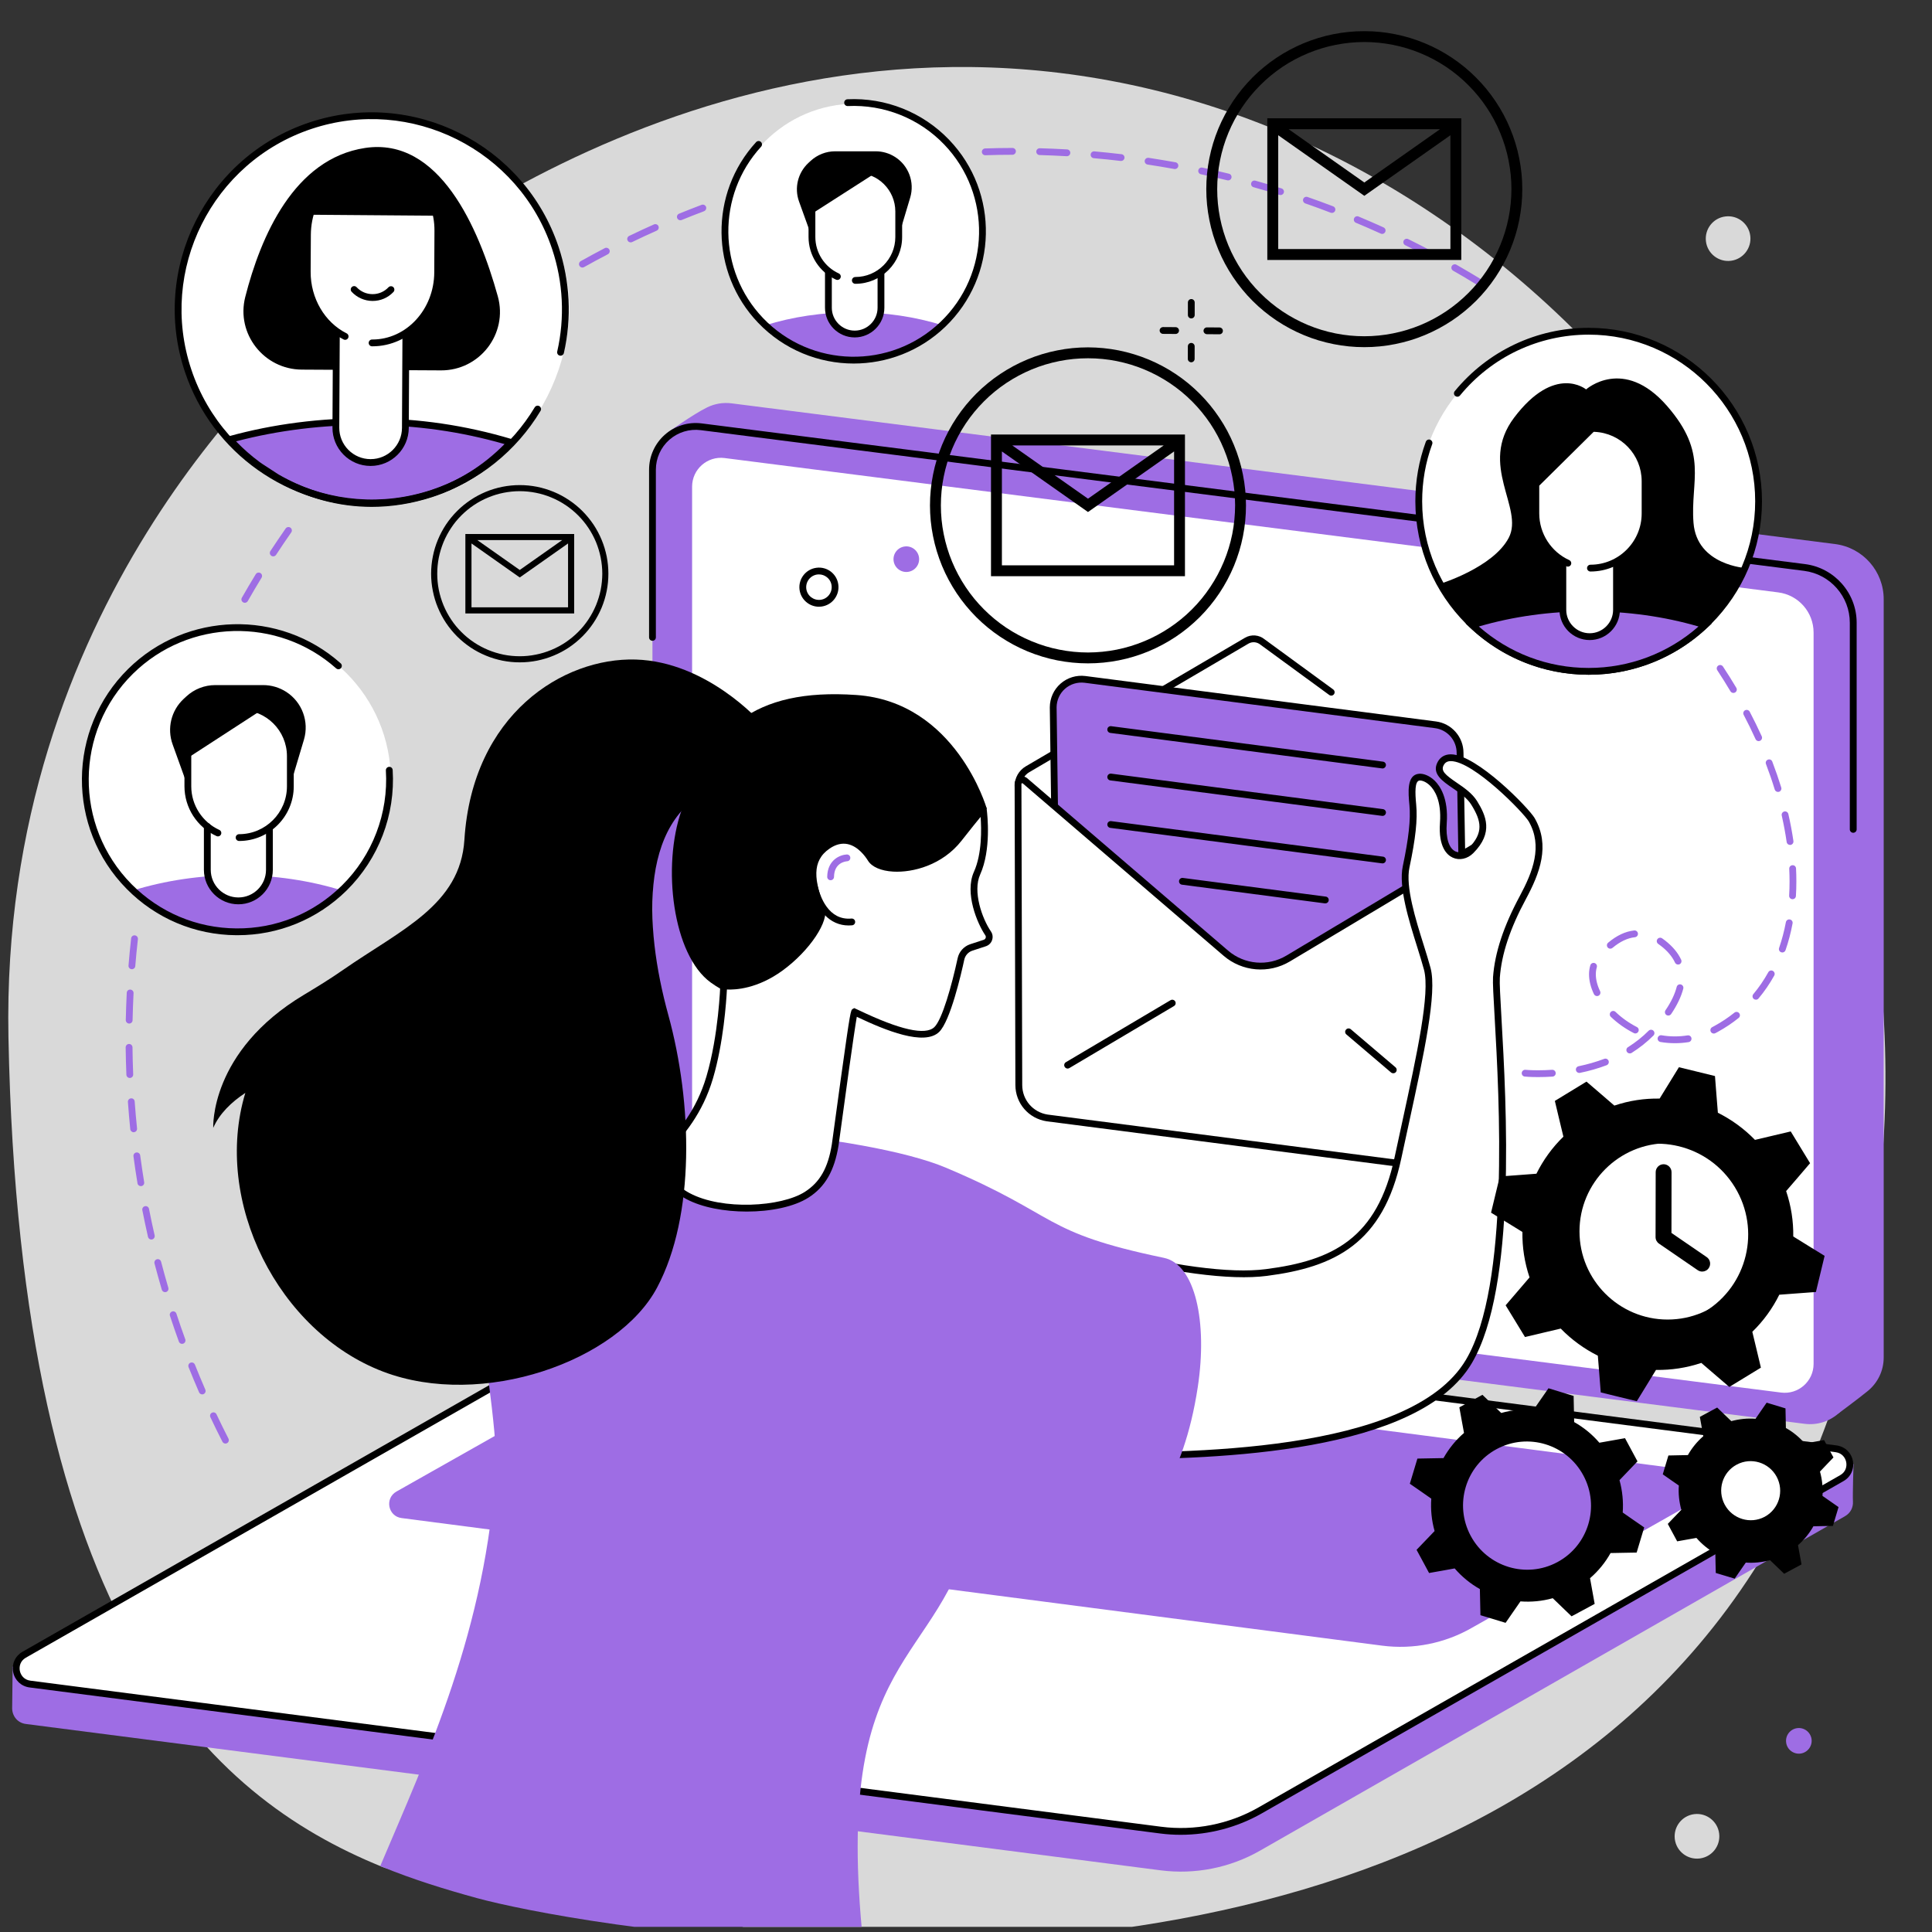 <svg xmlns="http://www.w3.org/2000/svg" xmlns:xlink="http://www.w3.org/1999/xlink" width="250" zoomAndPan="magnify" viewBox="0 0 187.5 187.5" height="250" preserveAspectRatio="xMidYMid meet" version="1.0"><rect x="0" y="0" width="187.5" height="187.5" fill="#333333" stroke="none"/><defs><clipPath id="c0b1bbd094"><path d="M 0 6 L 183 6 L 183 187 L 0 187 Z M 0 6 " clip-rule="nonzero"/></clipPath><clipPath id="7dc6e7f40e"><path d="M 36 109 L 117 109 L 117 187 L 36 187 Z M 36 109 " clip-rule="nonzero"/></clipPath><clipPath id="31098e0401"><path d="M 117.07 3.023 L 147.738 3.023 L 147.738 33.691 L 117.07 33.691 Z M 117.07 3.023 " clip-rule="nonzero"/></clipPath><clipPath id="1e6194968b"><path d="M 41.84 47.078 L 59.043 47.078 L 59.043 64.281 L 41.84 64.281 Z M 41.84 47.078 " clip-rule="nonzero"/></clipPath><clipPath id="7358ba46fa"><path d="M 90.254 33.711 L 120.922 33.711 L 120.922 64.379 L 90.254 64.379 Z M 90.254 33.711 " clip-rule="nonzero"/></clipPath><clipPath id="032fb30630"><path d="M 157.094 109.406 L 172.055 109.406 L 172.055 124.367 L 157.094 124.367 Z M 157.094 109.406 " clip-rule="nonzero"/></clipPath><clipPath id="cf5b2f5a6d"><path d="M 151.746 109.406 L 171.941 109.406 L 171.941 129.605 L 151.746 129.605 Z M 151.746 109.406 " clip-rule="nonzero"/></clipPath><clipPath id="bf4d8e35c2"><path d="M 136 103 L 179 103 L 179 158 L 136 158 Z M 136 103 " clip-rule="nonzero"/></clipPath><clipPath id="c140881ffd"><path d="M 166.297 97.449 L 192.785 140.871 L 148.082 168.141 L 121.598 124.719 Z M 166.297 97.449 " clip-rule="nonzero"/></clipPath><clipPath id="00c466eaf1"><path d="M 166.297 97.449 L 192.785 140.871 L 148.082 168.141 L 121.598 124.719 Z M 166.297 97.449 " clip-rule="nonzero"/></clipPath><clipPath id="1a20dab455"><path d="M 166.297 97.449 L 192.785 140.871 L 148.082 168.141 L 121.598 124.719 Z M 166.297 97.449 " clip-rule="nonzero"/></clipPath></defs><g clip-path="url(#c0b1bbd094)"><path fill="#d9d9d9" d="M 107.734 7.828 C 65.578 0 33.469 29.27 31.09 31.508 C 27.316 35.062 0.008 58.77 0.82 100.656 C 1.922 157.742 20.254 174.309 37.027 181.152 C 40.203 182.449 52.367 181.922 56.703 182.645 C 63.664 183.805 72.32 188.441 83.555 188.621 C 122.254 189.25 176.906 178.031 182.602 113.316 C 186.996 63.414 153.047 16.246 107.734 7.828 " fill-opacity="1" fill-rule="nonzero"/></g><path fill="#9e6de4" d="M 178.406 137.184 L 70.996 122.246 C 68.301 121.902 66.281 119.609 66.281 116.891 L 64.805 41.973 C 64.805 41.973 67.254 40.207 68.641 39.531 C 69.348 39.188 70.16 39.035 71.008 39.145 L 178.098 52.801 C 180.793 53.145 182.812 55.438 182.812 58.156 L 182.812 131.742 C 182.812 133.059 182.211 134.219 181.281 134.984 C 180.426 135.688 178.406 137.184 178.406 137.184 " fill-opacity="1" fill-rule="nonzero"/><path fill="#9e6de4" d="M 175.129 138.18 L 68.039 124.523 C 65.344 124.18 63.32 121.883 63.32 119.164 L 63.32 45.582 C 63.32 43.055 65.539 41.098 68.051 41.418 L 175.137 55.074 C 177.836 55.418 179.855 57.715 179.855 60.434 L 179.855 134.016 C 179.855 136.547 177.637 138.5 175.129 138.18 " fill-opacity="1" fill-rule="nonzero"/><path fill="#000000" d="M 179.855 80.82 C 179.672 80.82 179.523 80.672 179.523 80.492 L 179.523 60.434 C 179.523 57.887 177.621 55.727 175.098 55.402 L 156.562 53.039 C 156.383 53.016 156.254 52.852 156.277 52.672 C 156.301 52.488 156.465 52.359 156.648 52.387 L 175.18 54.746 C 178.035 55.113 180.188 57.555 180.188 60.434 L 180.188 80.492 C 180.188 80.672 180.039 80.82 179.855 80.82 " fill-opacity="1" fill-rule="nonzero"/><path fill="#000000" d="M 63.32 62.188 C 63.141 62.188 62.992 62.039 62.992 61.855 L 62.992 45.582 C 62.992 44.281 63.551 43.043 64.527 42.184 C 65.504 41.324 66.801 40.926 68.09 41.09 L 152.164 51.812 C 152.348 51.836 152.473 52 152.449 52.184 C 152.43 52.363 152.262 52.492 152.082 52.469 L 68.008 41.746 C 66.906 41.605 65.797 41.945 64.961 42.68 C 64.129 43.414 63.652 44.473 63.652 45.582 L 63.652 61.855 C 63.652 62.039 63.504 62.188 63.32 62.188 " fill-opacity="1" fill-rule="nonzero"/><path fill="#ffffff" d="M 172.852 135.148 L 70.598 122.105 C 68.637 121.855 67.168 120.188 67.168 118.211 L 67.168 47.23 C 67.168 45.543 68.648 44.238 70.324 44.453 L 172.578 57.492 C 174.539 57.742 176.008 59.41 176.008 61.391 L 176.008 132.367 C 176.008 134.055 174.527 135.359 172.852 135.148 " fill-opacity="1" fill-rule="nonzero"/><path fill="#9e6de4" d="M 112.652 181.516 L 2.516 167.312 C 1.652 167.203 1.168 166.48 1.18 165.758 C 1.188 165.262 1.227 161.754 1.227 161.754 L 59.461 128.465 C 62.379 126.797 66.152 126.152 69.488 126.578 L 178.234 140.609 C 178.887 140.691 179.449 141.117 179.707 141.723 L 179.883 142.133 C 179.883 142.133 179.789 145.055 179.828 145.738 C 179.855 146.273 179.617 146.824 179.059 147.145 L 122.285 179.605 C 119.367 181.273 115.984 181.941 112.652 181.516 " fill-opacity="1" fill-rule="nonzero"/><path fill="#ffffff" d="M 112.652 177.613 L 2.91 163.438 C 1.453 163.25 1.07 161.32 2.344 160.59 L 58.812 128.34 C 61.73 126.672 65.113 126.004 68.445 126.43 L 178.188 140.605 C 179.645 140.793 180.027 142.727 178.75 143.453 L 122.285 175.703 C 119.367 177.371 115.984 178.039 112.652 177.613 " fill-opacity="1" fill-rule="nonzero"/><path fill="#000000" d="M 112.695 177.285 C 115.938 177.703 119.281 177.039 122.121 175.418 L 178.59 143.164 C 179.141 142.852 179.254 142.301 179.172 141.891 C 179.09 141.48 178.777 141.016 178.145 140.934 L 68.402 126.758 C 65.16 126.34 61.812 127.004 58.977 128.625 L 2.508 160.879 C 1.957 161.191 1.844 161.742 1.926 162.152 C 2.008 162.562 2.32 163.027 2.953 163.109 Z M 114.59 178.066 C 113.93 178.066 113.27 178.027 112.609 177.941 L 2.867 163.766 C 2.062 163.66 1.438 163.078 1.277 162.281 C 1.121 161.484 1.477 160.707 2.18 160.305 L 58.648 128.051 C 61.609 126.359 65.105 125.668 68.488 126.102 L 178.23 140.277 C 179.035 140.383 179.66 140.965 179.816 141.762 C 179.977 142.559 179.621 143.336 178.914 143.738 L 122.449 175.992 C 120.062 177.352 117.332 178.066 114.59 178.066 " fill-opacity="1" fill-rule="nonzero"/><path fill="#9e6de4" d="M 134.141 159.711 L 38.977 147.328 C 37.66 147.16 37.316 145.418 38.469 144.758 L 60.844 132.109 C 63.477 130.602 66.531 129.996 69.543 130.383 L 164.703 142.766 C 166.02 142.934 166.363 144.68 165.211 145.336 L 142.836 157.984 C 140.203 159.492 137.148 160.098 134.141 159.711 " fill-opacity="1" fill-rule="nonzero"/><path fill="#ffffff" d="M 98.797 92.852 C 98.797 92.84 98.797 76.25 98.797 76.242 C 98.805 75.59 99.156 74.988 99.723 74.656 L 120.992 62.18 C 121.48 61.895 122.098 61.945 122.531 62.305 L 129.195 67.18 L 141.805 76.203 L 141.898 100.844 L 98.797 92.852 " fill-opacity="1" fill-rule="nonzero"/><path fill="#000000" d="M 98.797 76.598 C 98.617 76.598 98.469 76.453 98.469 76.27 C 98.469 75.492 98.883 74.766 99.555 74.371 L 120.824 61.895 C 121.43 61.539 122.203 61.605 122.742 62.055 L 129.391 66.914 C 129.535 67.023 129.57 67.227 129.461 67.375 C 129.355 67.523 129.148 67.555 129 67.445 L 122.336 62.574 C 121.992 62.289 121.527 62.25 121.16 62.465 L 99.891 74.941 C 99.418 75.215 99.129 75.727 99.129 76.27 C 99.129 76.453 98.98 76.598 98.797 76.598 " fill-opacity="1" fill-rule="nonzero"/><path fill="#9e6de4" d="M 142.316 109.594 L 102.707 104.656 L 102.215 68.641 C 102.219 66.996 103.668 65.723 105.305 65.938 L 139.312 70.344 C 140.68 70.52 141.699 71.68 141.699 73.059 L 142.316 109.594 " fill-opacity="1" fill-rule="nonzero"/><path fill="#000000" d="M 103.031 104.363 L 141.977 109.223 L 141.367 73.062 C 141.367 71.852 140.469 70.824 139.27 70.668 L 105.262 66.262 C 104.574 66.176 103.883 66.387 103.363 66.84 C 102.844 67.297 102.547 67.953 102.543 68.645 Z M 142.652 109.969 L 102.379 104.949 L 101.883 68.648 C 101.887 67.762 102.266 66.922 102.93 66.344 C 103.594 65.762 104.473 65.496 105.348 65.609 L 139.355 70.016 C 140.879 70.211 142.031 71.52 142.031 73.059 L 142.652 109.969 " fill-opacity="1" fill-rule="nonzero"/><path fill="#ffffff" d="M 144.953 114.094 L 101.617 108.492 C 100.043 108.25 98.879 106.898 98.875 105.305 L 98.797 76.09 C 98.797 75.738 99.211 75.551 99.477 75.781 L 118.957 92.5 C 120.66 93.961 123.102 94.168 125.027 93.02 L 144.945 81.098 L 144.953 114.094 " fill-opacity="1" fill-rule="nonzero"/><path fill="#000000" d="M 99.211 76.008 C 99.195 76.008 99.184 76.012 99.176 76.02 C 99.152 76.027 99.129 76.047 99.129 76.09 L 99.207 105.305 C 99.211 106.746 100.246 107.945 101.668 108.168 L 144.625 113.719 L 144.613 81.68 L 125.195 93.301 C 123.148 94.527 120.555 94.309 118.742 92.75 L 99.262 76.031 C 99.242 76.016 99.227 76.008 99.211 76.008 Z M 145.285 114.469 L 101.574 108.82 C 99.82 108.551 98.551 107.074 98.543 105.309 L 98.469 76.09 C 98.469 75.797 98.633 75.539 98.898 75.418 C 99.164 75.297 99.469 75.34 99.691 75.527 L 119.176 92.25 C 120.77 93.621 123.055 93.816 124.855 92.734 L 145.273 80.516 L 145.285 114.469 " fill-opacity="1" fill-rule="nonzero"/><path fill="#000000" d="M 103.613 103.703 C 103.5 103.703 103.391 103.645 103.328 103.539 C 103.234 103.383 103.285 103.18 103.441 103.086 L 113.598 97.07 C 113.758 96.977 113.957 97.027 114.051 97.184 C 114.145 97.34 114.094 97.543 113.934 97.637 L 103.781 103.656 C 103.727 103.688 103.668 103.703 103.613 103.703 " fill-opacity="1" fill-rule="nonzero"/><path fill="#000000" d="M 135.215 104.16 C 135.141 104.16 135.062 104.137 135 104.082 L 130.664 100.391 C 130.523 100.273 130.508 100.062 130.629 99.926 C 130.746 99.785 130.953 99.77 131.094 99.887 L 135.43 103.578 C 135.57 103.699 135.586 103.906 135.469 104.047 C 135.402 104.121 135.309 104.16 135.215 104.16 " fill-opacity="1" fill-rule="nonzero"/><path fill="#9e6de4" d="M 134.176 74.246 L 107.797 70.801 L 134.176 74.246 " fill-opacity="1" fill-rule="nonzero"/><path fill="#000000" d="M 134.176 74.578 C 134.16 74.578 134.148 74.574 134.133 74.574 L 107.754 71.129 C 107.574 71.105 107.445 70.941 107.469 70.758 C 107.492 70.578 107.656 70.453 107.84 70.477 L 134.219 73.918 C 134.398 73.941 134.527 74.109 134.504 74.289 C 134.48 74.453 134.34 74.578 134.176 74.578 " fill-opacity="1" fill-rule="nonzero"/><path fill="#9e6de4" d="M 134.176 78.852 L 107.797 75.41 L 134.176 78.852 " fill-opacity="1" fill-rule="nonzero"/><path fill="#000000" d="M 134.176 79.184 C 134.16 79.184 134.148 79.184 134.133 79.18 L 107.754 75.738 C 107.574 75.715 107.445 75.547 107.469 75.367 C 107.492 75.188 107.656 75.059 107.84 75.082 L 134.219 78.527 C 134.398 78.551 134.527 78.715 134.504 78.895 C 134.48 79.062 134.34 79.184 134.176 79.184 " fill-opacity="1" fill-rule="nonzero"/><path fill="#9e6de4" d="M 134.176 83.461 L 107.797 80.016 L 134.176 83.461 " fill-opacity="1" fill-rule="nonzero"/><path fill="#000000" d="M 134.176 83.793 C 134.16 83.793 134.148 83.793 134.133 83.789 L 107.754 80.344 C 107.574 80.32 107.445 80.156 107.469 79.973 C 107.492 79.793 107.656 79.668 107.84 79.691 L 134.219 83.137 C 134.398 83.156 134.527 83.324 134.504 83.504 C 134.48 83.672 134.34 83.793 134.176 83.793 " fill-opacity="1" fill-rule="nonzero"/><path fill="#9e6de4" d="M 128.625 87.344 L 114.754 85.531 L 128.625 87.344 " fill-opacity="1" fill-rule="nonzero"/><path fill="#000000" d="M 128.625 87.672 C 128.609 87.672 128.598 87.672 128.582 87.672 L 114.711 85.859 C 114.531 85.836 114.402 85.672 114.426 85.488 C 114.449 85.309 114.613 85.18 114.797 85.203 L 128.668 87.016 C 128.848 87.039 128.977 87.203 128.949 87.387 C 128.93 87.551 128.789 87.672 128.625 87.672 " fill-opacity="1" fill-rule="nonzero"/><path fill="#ffffff" d="M 106.09 121.258 C 111.512 122.637 118.52 124.062 122.91 123.496 C 129.453 122.648 133.953 120.449 135.676 112.352 C 137.398 104.254 139.242 96.758 138.516 94.027 C 137.793 91.297 135.926 86.664 136.465 84.125 C 137 81.586 137.258 79.648 137.113 78.121 C 136.969 76.598 136.977 75.496 137.738 75.422 C 138.5 75.348 140.332 76.41 140.078 79.867 C 139.832 83.234 141.777 83.531 142.746 82.562 C 144.496 80.812 144 79.422 143.066 77.918 C 142.012 76.215 139.02 75.578 139.82 74.102 C 141.203 71.535 148.047 78.496 148.656 79.566 C 150.09 82.074 149.105 84.656 147.797 87.09 C 146.488 89.527 145.418 92.203 145.23 94.863 C 145.039 97.52 147.906 123.039 142.562 132.113 C 136.398 142.578 108.77 141.168 102.418 141.289 C 96.773 141.398 101.824 120.172 106.09 121.258 " fill-opacity="1" fill-rule="nonzero"/><path fill="#000000" d="M 103.559 140.949 C 104.043 140.949 104.586 140.953 105.172 140.957 C 114.66 141.004 136.875 141.117 142.281 131.945 C 146.535 124.723 145.496 106.508 145.055 98.727 C 144.938 96.711 144.863 95.375 144.898 94.84 C 145.066 92.469 145.922 89.883 147.508 86.938 C 148.762 84.602 149.734 82.117 148.371 79.73 C 147.895 78.895 143.004 73.867 140.801 73.867 C 140.797 73.867 140.793 73.867 140.785 73.867 C 140.465 73.871 140.25 73.996 140.109 74.258 C 139.809 74.812 140.262 75.199 141.371 75.957 C 142.078 76.438 142.875 76.984 143.348 77.742 C 144.211 79.145 144.973 80.805 142.98 82.797 C 142.418 83.359 141.633 83.531 140.984 83.23 C 140.449 82.988 139.578 82.223 139.75 79.844 C 139.906 77.688 139.207 76.66 138.781 76.242 C 138.348 75.82 137.941 75.734 137.77 75.75 C 137.293 75.797 137.328 76.902 137.441 78.09 C 137.582 79.547 137.383 81.371 136.785 84.195 C 136.395 86.047 137.375 89.188 138.168 91.711 C 138.422 92.52 138.66 93.285 138.836 93.945 C 139.48 96.371 138.203 102.254 136.723 109.066 C 136.484 110.164 136.238 111.289 135.996 112.422 C 134.234 120.711 129.508 122.977 122.953 123.824 C 119.383 124.285 113.684 123.527 106.008 121.578 C 105.328 121.406 104.645 122.035 104.188 122.598 C 101.457 125.949 99.105 136.301 100.832 139.848 C 101.195 140.594 101.699 140.957 102.375 140.957 C 102.387 140.957 102.398 140.957 102.414 140.957 C 102.738 140.953 103.125 140.949 103.559 140.949 Z M 107.637 141.625 C 106.742 141.625 105.918 141.617 105.168 141.617 C 104.062 141.609 103.105 141.605 102.426 141.617 C 101.465 141.637 100.719 141.125 100.238 140.133 C 98.391 136.344 100.777 125.738 103.676 122.18 C 104.516 121.148 105.355 120.73 106.172 120.938 C 113.766 122.867 119.383 123.621 122.867 123.168 C 129.324 122.336 133.664 120.223 135.352 112.281 C 135.594 111.148 135.836 110.027 136.078 108.926 C 137.539 102.195 138.801 96.387 138.199 94.113 C 138.027 93.469 137.789 92.711 137.539 91.906 C 136.723 89.309 135.711 86.078 136.141 84.059 C 136.715 81.34 136.914 79.52 136.785 78.152 C 136.668 76.91 136.508 75.207 137.707 75.094 C 138.082 75.059 138.676 75.219 139.242 75.77 C 139.75 76.27 140.582 77.473 140.406 79.895 C 140.301 81.336 140.613 82.336 141.258 82.633 C 141.656 82.812 142.148 82.695 142.512 82.328 C 144.016 80.824 143.77 79.68 142.785 78.09 C 142.391 77.449 141.648 76.945 141 76.5 C 139.973 75.801 138.914 75.078 139.527 73.945 C 139.785 73.469 140.215 73.215 140.777 73.207 C 140.785 73.207 140.793 73.207 140.801 73.207 C 143.324 73.207 148.406 78.465 148.941 79.402 C 150.469 82.066 149.434 84.75 148.09 87.25 C 146.547 90.109 145.719 92.609 145.559 94.887 C 145.523 95.383 145.602 96.77 145.711 98.691 C 146.195 107.191 147.203 124.883 142.848 132.281 C 137.691 141.035 118.176 141.625 107.637 141.625 " fill-opacity="1" fill-rule="nonzero"/><g clip-path="url(#7dc6e7f40e)"><path fill="#9e6de4" d="M 46.262 184.203 C 50.633 185.402 65.434 188.352 83.777 188.625 C 80.77 159.781 91.117 162.246 94.605 147.5 C 94.848 146.465 95.477 145.578 96.539 145.59 L 109.848 147.129 C 111.297 147.012 112.332 145.969 113.023 144.691 C 114.254 142.422 115.535 139.312 116.25 134.574 C 117.195 128.301 116.008 122.711 112.957 122.074 C 100.914 119.566 102.949 118.031 91.809 113.328 C 84.008 110.039 61.711 108.262 54.582 110.082 C 44.457 112.676 45.609 121.453 46.328 126.352 C 46.695 128.871 48.297 139.273 48.125 142.281 C 47.219 158.062 41.453 170.359 36.902 181.102 C 40.121 182.422 43.285 183.387 46.262 184.203 " fill-opacity="1" fill-rule="nonzero"/></g><path fill="#000000" d="M 95.754 78.441 C 95.754 78.441 92.766 68.117 83.109 67.449 C 73.008 66.75 68.871 70.891 66.145 78.633 C 64.23 84.07 65.285 92.684 68.98 95.355 C 74.312 99.207 79.766 96.125 79.766 96.125 L 94.246 81.5 L 95.754 78.441 " fill-opacity="1" fill-rule="nonzero"/><path fill="#ffffff" d="M 95.426 78.551 C 95.426 78.551 95.949 82.25 94.824 84.738 C 93.984 86.594 95.074 89.379 95.895 90.582 C 96.125 90.918 95.973 91.379 95.586 91.516 L 94.242 91.957 C 93.746 92.133 93.371 92.551 93.262 93.07 C 92.875 94.863 91.867 99 90.906 99.918 C 89.34 101.422 84.062 98.738 82.922 98.203 C 82.801 98.148 81.055 111.109 81.055 111.109 C 80.68 113.434 79.863 114.938 78.293 115.945 C 74.789 118.184 64.758 117.727 64.664 113.137 C 64.648 112.504 64.129 112.004 64.574 111.551 C 66.273 109.84 67.941 107.734 68.879 104.562 C 70.09 100.457 70.23 95.672 70.23 95.672 C 70.23 95.672 72.766 96.102 75.75 93.926 C 78.336 92.043 80.133 89.234 79.719 88.176 C 78.77 85.758 78.254 83.48 80.332 82.074 C 82.32 80.727 83.848 82.266 84.516 83.352 C 85.434 84.844 90.434 84.738 93.066 81.379 C 95.695 78.016 95.426 78.551 95.426 78.551 " fill-opacity="1" fill-rule="nonzero"/><path fill="#000000" d="M 70.547 96.031 C 70.484 97.215 70.215 101.195 69.195 104.656 C 68.188 108.074 66.32 110.262 64.809 111.785 C 64.684 111.91 64.703 112.016 64.828 112.383 C 64.902 112.602 64.988 112.848 64.992 113.133 C 65.016 114.223 65.668 115.117 66.93 115.793 C 70.102 117.484 75.824 117.133 78.113 115.668 C 79.574 114.73 80.359 113.352 80.73 111.055 C 80.734 111.031 81.168 107.816 81.609 104.637 C 82.531 98.039 82.559 98.023 82.762 97.914 L 82.906 97.836 L 83.059 97.906 C 83.137 97.941 83.227 97.984 83.336 98.035 C 87.344 99.953 89.816 100.508 90.68 99.68 C 91.441 98.949 92.371 95.625 92.938 93 C 93.074 92.367 93.523 91.859 94.133 91.645 L 95.484 91.203 C 95.562 91.176 95.629 91.105 95.66 91.02 C 95.688 90.934 95.672 90.84 95.621 90.766 C 94.859 89.648 93.586 86.672 94.523 84.602 C 95.309 82.855 95.254 80.445 95.168 79.281 C 94.844 79.668 94.285 80.355 93.324 81.582 C 91.453 83.973 88.582 84.695 86.691 84.59 C 85.504 84.523 84.609 84.137 84.234 83.523 C 83.98 83.113 83.285 82.141 82.273 81.922 C 81.707 81.801 81.117 81.941 80.52 82.348 C 78.727 83.562 79.027 85.508 80.027 88.055 C 80.531 89.344 78.586 92.27 75.945 94.191 C 73.516 95.961 71.379 96.07 70.547 96.031 Z M 72.473 117.582 C 70.316 117.582 68.137 117.184 66.621 116.375 C 65.152 115.59 64.359 114.473 64.332 113.145 C 64.328 112.965 64.27 112.785 64.203 112.594 C 64.082 112.238 63.914 111.75 64.34 111.32 C 65.797 109.852 67.594 107.742 68.559 104.469 C 69.746 100.449 69.898 95.707 69.902 95.66 L 69.91 95.281 L 70.285 95.344 C 70.309 95.348 72.73 95.715 75.559 93.66 C 78.203 91.734 79.719 89.078 79.41 88.297 C 78.445 85.836 77.867 83.348 80.148 81.801 C 80.902 81.293 81.664 81.113 82.414 81.277 C 83.676 81.547 84.5 82.695 84.797 83.176 C 85.051 83.59 85.789 83.879 86.73 83.93 C 88.594 84.035 91.199 83.223 92.805 81.176 C 95.27 78.027 95.297 78.043 95.609 78.242 C 95.707 78.305 95.777 78.426 95.762 78.566 C 95.828 79.086 96.207 82.477 95.125 84.871 C 94.383 86.512 95.309 89.137 96.168 90.395 C 96.336 90.641 96.379 90.941 96.285 91.223 C 96.195 91.508 95.98 91.727 95.695 91.828 L 94.344 92.27 C 93.961 92.406 93.672 92.73 93.582 93.137 C 93.285 94.52 92.227 99.109 91.137 100.156 C 89.691 101.539 85.914 99.996 83.152 98.68 C 82.871 100.285 81.977 106.75 81.383 111.152 C 80.98 113.629 80.082 115.191 78.469 116.223 C 77.059 117.125 74.777 117.582 72.473 117.582 " fill-opacity="1" fill-rule="nonzero"/><path fill="#000000" d="M 82.367 89.816 C 80.551 89.816 79.199 88.395 78.629 85.859 C 78.586 85.684 78.699 85.504 78.875 85.465 C 79.055 85.426 79.23 85.539 79.273 85.715 C 79.578 87.082 80.422 89.344 82.633 89.145 C 82.816 89.129 82.977 89.262 82.992 89.445 C 83.008 89.625 82.875 89.785 82.695 89.801 C 82.582 89.812 82.473 89.816 82.367 89.816 " fill-opacity="1" fill-rule="nonzero"/><path fill="#9e6de4" d="M 80.609 85.426 C 80.609 85.426 80.609 85.426 80.605 85.426 C 80.426 85.426 80.277 85.273 80.281 85.094 C 80.301 83.453 81.531 82.957 82.18 82.926 C 82.359 82.918 82.516 83.059 82.523 83.238 C 82.535 83.422 82.395 83.574 82.215 83.586 C 82.086 83.594 80.957 83.703 80.941 85.102 C 80.938 85.281 80.793 85.426 80.609 85.426 " fill-opacity="1" fill-rule="nonzero"/><path fill="#000000" d="M 70.23 76.125 L 73.742 70.031 C 73.742 70.031 68.609 64.215 61.699 64.008 C 54.664 63.797 45.84 69.301 45.07 81.5 C 44.668 87.84 38.938 90.207 33.262 94.152 C 32.047 95 30.777 95.777 29.508 96.539 C 20.32 102.035 20.695 109.457 20.695 109.457 C 21.305 108.062 22.477 106.945 23.809 106.066 C 20.621 116.625 27.031 129.254 37.184 133.117 C 46.789 136.773 59.98 132.113 63.777 124.945 C 67.469 117.984 67.219 107.094 64.855 98.488 C 62.488 89.887 61.844 78.703 70.23 76.125 " fill-opacity="1" fill-rule="nonzero"/><path fill="#ffffff" d="M 8.57 75.73 C 8.57 67.617 15.141 61.035 23.25 61.035 C 31.359 61.035 37.93 67.617 37.93 75.73 C 37.93 83.844 31.359 90.426 23.25 90.426 C 15.141 90.426 8.57 83.844 8.57 75.73 " fill-opacity="1" fill-rule="nonzero"/><path fill="#9e6de4" d="M 12.914 86.414 C 15.559 88.91 19.121 90.441 23.047 90.441 C 26.969 90.441 30.531 88.91 33.176 86.414 C 30.117 85.469 26.68 84.934 23.047 84.934 C 19.41 84.934 15.977 85.469 12.914 86.414 " fill-opacity="1" fill-rule="nonzero"/><path fill="#000000" d="M 27.777 67.145 C 27.113 66.719 26.336 66.488 25.547 66.488 L 20.887 66.488 C 19.848 66.488 18.844 66.883 18.082 67.59 L 17.824 67.828 C 16.613 68.953 16.191 70.691 16.754 72.246 L 18.285 76.496 L 28.109 76.434 L 29.496 71.789 C 30.02 70.031 29.32 68.141 27.777 67.145 " fill-opacity="1" fill-rule="nonzero"/><path fill="#ffffff" d="M 25.348 69 C 25.328 68.992 25.285 68.973 25.285 68.973 L 18.234 73.551 L 18.234 76.312 C 18.234 77.895 18.973 79.297 20.121 80.211 L 20.121 84.418 C 20.121 86.082 21.469 87.43 23.133 87.43 C 24.797 87.43 26.145 86.082 26.145 84.418 L 26.145 80.32 C 27.379 79.414 28.18 77.957 28.18 76.312 L 28.18 73.383 C 28.18 71.434 27.016 69.754 25.348 69 " fill-opacity="1" fill-rule="nonzero"/><path fill="#000000" d="M 23.207 81.617 C 23.023 81.617 22.875 81.469 22.875 81.285 C 22.875 81.102 23.023 80.957 23.207 80.957 C 25.766 80.957 27.848 78.871 27.848 76.312 L 27.848 73.383 C 27.848 70.914 25.84 68.906 23.371 68.906 L 18.562 68.906 L 18.562 76.312 C 18.562 78.129 19.633 79.789 21.285 80.543 C 21.449 80.617 21.523 80.812 21.449 80.977 C 21.371 81.145 21.176 81.219 21.012 81.141 C 19.125 80.281 17.902 78.387 17.902 76.312 L 17.902 68.578 C 17.902 68.395 18.051 68.246 18.234 68.246 L 23.371 68.246 C 26.207 68.246 28.508 70.551 28.508 73.383 L 28.508 76.312 C 28.508 79.238 26.129 81.617 23.207 81.617 " fill-opacity="1" fill-rule="nonzero"/><path fill="#000000" d="M 23.043 90.762 C 23.008 90.762 22.973 90.762 22.938 90.762 C 18.906 90.734 15.125 89.137 12.293 86.266 C 6.445 80.34 6.512 70.762 12.438 64.918 C 18.082 59.348 27.145 59.109 33.062 64.375 C 33.199 64.492 33.211 64.703 33.09 64.84 C 32.969 64.977 32.762 64.988 32.625 64.867 C 26.965 59.832 18.301 60.062 12.902 65.387 C 7.234 70.977 7.172 80.137 12.762 85.805 C 15.473 88.547 19.086 90.074 22.941 90.102 C 26.801 90.137 30.434 88.652 33.18 85.941 C 36.152 83.012 37.707 78.938 37.449 74.77 C 37.438 74.59 37.578 74.434 37.758 74.422 C 37.941 74.406 38.098 74.547 38.109 74.73 C 38.379 79.09 36.75 83.348 33.645 86.414 C 30.797 89.219 27.035 90.762 23.043 90.762 " fill-opacity="1" fill-rule="nonzero"/><path fill="#000000" d="M 23.133 87.762 C 21.289 87.762 19.789 86.262 19.789 84.418 L 19.789 80.211 C 19.789 80.027 19.938 79.879 20.121 79.879 C 20.305 79.879 20.453 80.027 20.453 80.211 L 20.453 84.418 C 20.453 85.895 21.656 87.098 23.133 87.098 C 24.613 87.098 25.816 85.895 25.816 84.418 L 25.816 80.426 C 25.816 80.242 25.965 80.094 26.145 80.094 C 26.328 80.094 26.477 80.242 26.477 80.426 L 26.477 84.418 C 26.477 86.262 24.977 87.762 23.133 87.762 " fill-opacity="1" fill-rule="nonzero"/><path fill="#ffffff" d="M 26.746 13.883 C 19.262 18.25 15.535 27.363 18.281 35.961 C 19.531 39.867 21.938 43.082 24.996 45.355 C 25.078 45.418 25.16 45.477 25.25 45.531 L 26.855 46.582 C 31.301 49.137 36.766 49.887 42.035 48.203 C 51.977 45.023 57.613 33.277 54.281 24.449 C 51.676 17.555 48.75 14.984 43.328 12.621 C 35.047 9.02 26.746 13.883 26.746 13.883 " fill-opacity="1" fill-rule="nonzero"/><path fill="#9e6de4" d="M 35.844 40.914 C 31.023 40.891 26.441 41.516 22.293 42.656 C 23.117 43.562 24.023 44.379 24.992 45.102 C 25.078 45.164 25.16 45.223 25.25 45.277 L 26.855 46.328 C 31.301 48.883 36.516 49.633 41.781 47.949 C 44.832 46.973 47.477 45.191 49.582 42.934 C 45.328 41.664 40.844 40.941 35.844 40.914 " fill-opacity="1" fill-rule="nonzero"/><path fill="#000000" d="M 22.91 42.832 C 23.613 43.562 24.379 44.234 25.191 44.836 C 25.27 44.895 25.348 44.949 25.43 45.004 L 27.039 46.051 C 31.613 48.684 36.684 49.234 41.684 47.633 C 44.375 46.773 46.883 45.211 48.965 43.098 C 44.699 41.875 40.402 41.27 35.844 41.246 C 31.371 41.223 27.012 41.754 22.91 42.832 Z M 36.07 49.191 C 32.844 49.191 29.672 48.328 26.691 46.613 L 25.066 45.555 C 24.977 45.496 24.887 45.434 24.797 45.367 C 23.805 44.629 22.883 43.793 22.051 42.879 C 21.973 42.793 21.945 42.676 21.977 42.566 C 22.008 42.453 22.094 42.371 22.207 42.34 C 26.52 41.148 31.105 40.559 35.844 40.586 C 40.652 40.609 45.176 41.273 49.676 42.617 C 49.785 42.648 49.867 42.734 49.898 42.848 C 49.93 42.957 49.898 43.074 49.82 43.16 C 47.59 45.551 44.844 47.316 41.883 48.262 C 39.945 48.883 38 49.191 36.07 49.191 " fill-opacity="1" fill-rule="nonzero"/><path fill="#000000" d="M 48.312 28.758 C 46.453 22.059 42.621 13.281 35.434 14.359 C 28.535 15.395 25.293 22.961 23.801 28.824 C 22.895 32.391 25.613 35.855 29.297 35.871 L 42.793 35.945 C 46.559 35.965 49.32 32.387 48.312 28.758 " fill-opacity="1" fill-rule="nonzero"/><path fill="#ffffff" d="M 42.363 20.98 C 42.359 20.965 42.355 20.934 42.355 20.934 L 30.098 20.84 C 30.098 20.84 30.094 20.859 30.09 20.867 C 29.93 21.48 29.84 22.125 29.84 22.789 L 29.82 26.379 C 29.805 28.777 30.93 30.895 32.645 32.133 L 32.594 41.5 C 32.586 43.359 34.09 44.879 35.949 44.891 C 37.812 44.902 39.332 43.398 39.344 41.535 L 39.391 32.309 C 41.227 31.113 42.461 28.934 42.473 26.445 L 42.496 22.398 C 42.496 21.91 42.453 21.438 42.363 20.98 " fill-opacity="1" fill-rule="nonzero"/><path fill="#000000" d="M 35.969 45.219 C 35.961 45.219 35.957 45.219 35.949 45.219 C 34.961 45.215 34.031 44.824 33.336 44.121 C 32.641 43.418 32.262 42.484 32.266 41.496 L 32.312 32.41 C 32.312 32.227 32.465 32.082 32.645 32.082 C 32.828 32.082 32.973 32.23 32.973 32.414 L 32.926 41.5 C 32.922 42.312 33.234 43.078 33.805 43.656 C 34.379 44.234 35.141 44.555 35.953 44.559 C 35.957 44.559 35.965 44.559 35.969 44.559 C 37.641 44.559 39.004 43.203 39.012 41.531 L 39.059 32.41 C 39.062 32.227 39.207 32.082 39.391 32.082 C 39.574 32.082 39.723 32.23 39.719 32.414 L 39.672 41.535 C 39.66 43.57 38.004 45.219 35.969 45.219 " fill-opacity="1" fill-rule="nonzero"/><path fill="#000000" d="M 36.16 29.207 C 36.156 29.207 36.152 29.207 36.148 29.207 C 35.383 29.203 34.648 28.879 34.129 28.32 C 34.004 28.188 34.012 27.977 34.145 27.855 C 34.277 27.73 34.484 27.738 34.609 27.871 C 35.012 28.305 35.559 28.543 36.152 28.547 C 36.152 28.547 36.156 28.547 36.16 28.547 C 36.75 28.547 37.297 28.309 37.703 27.879 C 37.828 27.75 38.039 27.742 38.172 27.867 C 38.301 27.992 38.309 28.203 38.184 28.336 C 37.652 28.898 36.934 29.207 36.16 29.207 " fill-opacity="1" fill-rule="nonzero"/><path fill="#000000" d="M 36.141 33.609 C 36.129 33.609 36.121 33.609 36.109 33.609 C 35.926 33.609 35.781 33.461 35.781 33.277 C 35.781 33.098 35.93 32.949 36.109 32.949 C 36.121 32.949 36.133 32.949 36.141 32.949 C 39.434 32.949 42.125 30.035 42.145 26.441 L 42.164 22.395 C 42.176 20.703 41.578 19.113 40.484 17.914 C 39.398 16.723 37.953 16.059 36.414 16.051 C 36.402 16.051 36.391 16.051 36.383 16.051 C 32.973 16.051 30.188 19.066 30.168 22.789 L 30.148 26.375 C 30.137 28.941 31.508 31.285 33.645 32.355 C 33.805 32.438 33.871 32.637 33.789 32.801 C 33.707 32.961 33.512 33.027 33.348 32.945 C 30.988 31.766 29.477 29.184 29.488 26.375 L 29.508 22.785 C 29.531 18.703 32.609 15.391 36.383 15.391 C 36.395 15.391 36.406 15.391 36.418 15.391 C 38.145 15.402 39.762 16.141 40.973 17.469 C 42.176 18.789 42.836 20.539 42.824 22.398 L 42.805 26.445 C 42.785 30.402 39.797 33.609 36.141 33.609 " fill-opacity="1" fill-rule="nonzero"/><path fill="#000000" d="M 36.09 49.141 C 28.086 49.141 20.605 44.07 17.938 36.066 C 14.605 26.066 20.027 15.219 30.027 11.883 C 40.027 8.547 50.879 13.973 54.215 23.973 C 55.324 27.301 55.5 30.859 54.723 34.266 C 54.68 34.441 54.504 34.555 54.324 34.512 C 54.148 34.473 54.039 34.297 54.078 34.117 C 54.828 30.832 54.66 27.395 53.586 24.18 C 50.367 14.523 39.895 9.289 30.238 12.508 C 20.582 15.73 15.344 26.203 18.566 35.859 C 21.785 45.516 32.262 50.75 41.914 47.531 C 46.09 46.141 49.633 43.297 51.895 39.531 C 51.992 39.375 52.191 39.324 52.348 39.418 C 52.504 39.512 52.555 39.715 52.461 39.871 C 50.117 43.773 46.449 46.715 42.125 48.156 C 40.125 48.824 38.09 49.141 36.09 49.141 " fill-opacity="1" fill-rule="nonzero"/><path fill="#ffffff" d="M 137.688 48.648 C 137.688 39.535 145.07 32.145 154.18 32.145 C 163.289 32.145 170.672 39.535 170.672 48.648 C 170.672 57.766 163.289 65.156 154.18 65.156 C 145.07 65.156 137.688 57.766 137.688 48.648 " fill-opacity="1" fill-rule="nonzero"/><path fill="#000000" d="M 154.18 65.484 C 144.902 65.484 137.359 57.934 137.359 48.648 C 137.359 46.664 137.699 44.723 138.375 42.875 C 138.438 42.703 138.625 42.613 138.797 42.676 C 138.969 42.742 139.059 42.93 138.996 43.102 C 138.344 44.875 138.02 46.742 138.02 48.648 C 138.02 57.57 145.27 64.824 154.18 64.824 C 163.09 64.824 170.34 57.57 170.34 48.648 C 170.34 39.73 163.09 32.477 154.18 32.477 C 149.328 32.477 144.777 34.629 141.691 38.383 C 141.578 38.523 141.371 38.543 141.227 38.426 C 141.086 38.309 141.066 38.102 141.184 37.961 C 144.395 34.055 149.133 31.816 154.18 31.816 C 163.457 31.816 171 39.367 171 48.648 C 171 57.934 163.457 65.484 154.18 65.484 " fill-opacity="1" fill-rule="nonzero"/><path fill="#9e6de4" d="M 142.867 60.652 C 145.82 63.441 149.801 65.156 154.18 65.156 C 158.562 65.156 162.539 63.441 165.492 60.652 C 162.078 59.594 158.238 58.996 154.18 58.996 C 150.121 58.996 146.285 59.594 142.867 60.652 " fill-opacity="1" fill-rule="nonzero"/><path fill="#ffffff" d="M 154.277 61.789 C 152.84 61.789 151.676 60.621 151.676 59.184 L 151.676 45.898 L 156.883 45.898 L 156.883 59.184 C 156.883 60.621 155.715 61.789 154.277 61.789 " fill-opacity="1" fill-rule="nonzero"/><path fill="#000000" d="M 164.355 50.746 C 164.031 46.621 165.848 44.043 161.773 39.383 C 157.551 34.555 153.93 37.793 153.93 37.793 C 153.93 37.793 150.91 35.285 146.949 40.527 C 143.453 45.156 147.93 49.305 146.426 52.188 C 144.922 55.066 139.816 56.641 139.816 56.641 C 139.816 56.641 141.453 59.914 143.48 61.355 L 165.012 61.355 C 165.012 61.355 169.461 56.508 169.461 55.133 C 169.461 55.133 164.684 54.871 164.355 50.746 " fill-opacity="1" fill-rule="nonzero"/><path fill="#9e6de4" d="M 142.867 60.652 C 145.82 63.441 149.801 65.156 154.18 65.156 C 158.562 65.156 162.539 63.441 165.492 60.652 C 162.078 59.594 158.238 58.996 154.18 58.996 C 150.121 58.996 146.285 59.594 142.867 60.652 " fill-opacity="1" fill-rule="nonzero"/><path fill="#000000" d="M 143.52 60.801 C 146.473 63.402 150.234 64.824 154.18 64.824 C 158.125 64.824 161.887 63.402 164.84 60.801 C 161.488 59.824 157.906 59.328 154.18 59.328 C 150.453 59.328 146.871 59.824 143.52 60.801 Z M 154.18 65.484 C 149.875 65.484 145.773 63.855 142.641 60.891 L 142.23 60.504 L 142.77 60.34 C 146.344 59.23 150.184 58.668 154.18 58.668 C 158.18 58.668 162.02 59.23 165.59 60.34 L 166.133 60.504 L 165.719 60.891 C 162.586 63.855 158.488 65.484 154.18 65.484 " fill-opacity="1" fill-rule="nonzero"/><path fill="#ffffff" d="M 154.531 41.578 L 154.352 41.578 L 149.055 46.906 L 149.055 49.828 C 149.055 51.777 150.109 53.48 151.676 54.402 L 151.676 59.184 C 151.676 60.621 152.844 61.789 154.281 61.789 C 155.715 61.789 156.883 60.621 156.883 59.184 L 156.883 54.492 C 158.535 53.594 159.656 51.844 159.656 49.828 L 159.656 46.703 C 159.656 43.871 157.359 41.578 154.531 41.578 " fill-opacity="1" fill-rule="nonzero"/><path fill="#000000" d="M 154.277 62.117 C 152.66 62.117 151.348 60.801 151.348 59.184 L 151.348 54.551 C 151.348 54.367 151.492 54.219 151.676 54.219 C 151.855 54.219 152.004 54.367 152.004 54.551 L 152.004 59.184 C 152.004 60.438 153.027 61.457 154.277 61.457 C 155.531 61.457 156.551 60.438 156.551 59.184 L 156.551 54.629 C 156.551 54.445 156.699 54.301 156.883 54.301 C 157.062 54.301 157.211 54.445 157.211 54.629 L 157.211 59.184 C 157.211 60.801 155.895 62.117 154.277 62.117 " fill-opacity="1" fill-rule="nonzero"/><path fill="#000000" d="M 154.355 55.465 C 154.172 55.465 154.023 55.316 154.023 55.137 C 154.023 54.953 154.172 54.805 154.355 54.805 C 157.094 54.805 159.324 52.574 159.324 49.828 L 159.324 46.703 C 159.324 44.129 157.312 42.023 154.742 41.91 C 154.719 41.91 154.691 41.91 154.664 41.91 L 149.383 47.133 L 149.383 49.828 C 149.383 51.773 150.527 53.555 152.297 54.359 C 152.461 54.438 152.535 54.633 152.461 54.797 C 152.383 54.965 152.188 55.035 152.023 54.961 C 150.02 54.047 148.723 52.031 148.723 49.828 L 148.723 46.996 C 148.723 46.91 148.758 46.824 148.82 46.762 L 154.301 41.344 C 154.418 41.223 154.605 41.246 154.773 41.25 C 157.695 41.379 159.984 43.773 159.984 46.703 L 159.984 49.828 C 159.984 52.938 157.461 55.465 154.355 55.465 " fill-opacity="1" fill-rule="nonzero"/><path fill="#ffffff" d="M 70.613 22.512 C 70.613 15.641 76.18 10.066 83.047 10.066 C 89.914 10.066 95.48 15.641 95.48 22.512 C 95.48 29.383 89.914 34.953 83.047 34.953 C 76.18 34.953 70.613 29.383 70.613 22.512 " fill-opacity="1" fill-rule="nonzero"/><path fill="#9e6de4" d="M 74.297 31.559 C 76.535 33.668 79.551 34.969 82.875 34.969 C 86.195 34.969 89.211 33.668 91.453 31.559 C 88.863 30.754 85.949 30.305 82.875 30.305 C 79.797 30.305 76.887 30.754 74.297 31.559 " fill-opacity="1" fill-rule="nonzero"/><path fill="#000000" d="M 86.879 15.242 C 86.316 14.879 85.66 14.684 84.992 14.684 L 81.043 14.684 C 80.164 14.684 79.316 15.02 78.668 15.617 L 78.453 15.816 C 77.43 16.77 77.07 18.242 77.547 19.559 L 78.844 23.16 L 87.16 23.105 L 88.336 19.172 C 88.777 17.684 88.188 16.082 86.879 15.242 " fill-opacity="1" fill-rule="nonzero"/><path fill="#ffffff" d="M 84.891 16.844 C 84.891 16.84 84.883 16.84 84.883 16.84 L 78.801 20.738 L 78.801 23.004 C 78.801 24.34 79.426 25.531 80.398 26.301 L 80.398 29.867 C 80.398 31.277 81.539 32.418 82.949 32.418 C 84.355 32.418 85.5 31.277 85.5 29.867 L 85.5 26.398 C 86.543 25.633 87.223 24.398 87.223 23.004 L 87.223 20.523 C 87.223 18.898 86.27 17.496 84.891 16.844 " fill-opacity="1" fill-rule="nonzero"/><path fill="#000000" d="M 82.949 32.746 C 81.359 32.746 80.066 31.453 80.066 29.867 L 80.066 26.379 L 80.727 26.379 L 80.727 29.867 C 80.727 31.09 81.723 32.086 82.949 32.086 C 84.172 32.086 85.168 31.09 85.168 29.867 L 85.168 26.488 L 85.828 26.488 L 85.828 29.867 C 85.828 31.453 84.535 32.746 82.949 32.746 " fill-opacity="1" fill-rule="nonzero"/><path fill="#000000" d="M 83.012 27.543 C 82.828 27.543 82.68 27.395 82.68 27.215 C 82.68 27.031 82.828 26.883 83.012 26.883 C 85.152 26.883 86.891 25.141 86.891 23.004 L 86.891 20.523 C 86.891 18.461 85.215 16.781 83.152 16.781 L 79.129 16.781 L 79.129 23.004 C 79.129 24.52 80.023 25.906 81.402 26.535 C 81.57 26.613 81.645 26.809 81.566 26.973 C 81.492 27.141 81.297 27.211 81.129 27.137 C 79.516 26.402 78.469 24.777 78.469 23.004 L 78.469 16.453 C 78.469 16.27 78.617 16.121 78.801 16.121 L 83.152 16.121 C 85.578 16.121 87.551 18.094 87.551 20.523 L 87.551 23.004 C 87.551 25.508 85.516 27.543 83.012 27.543 " fill-opacity="1" fill-rule="nonzero"/><path fill="#000000" d="M 82.852 35.281 C 79.473 35.281 76.098 33.957 73.582 31.332 C 68.918 26.465 68.828 18.758 73.379 13.793 C 73.5 13.66 73.711 13.648 73.844 13.773 C 73.977 13.895 73.988 14.105 73.863 14.238 C 69.551 18.949 69.637 26.258 74.059 30.875 C 78.703 35.723 86.426 35.887 91.273 31.246 C 96.121 26.602 96.285 18.879 91.641 14.031 C 89.207 11.488 85.789 10.125 82.273 10.293 C 82.082 10.297 81.938 10.16 81.93 9.977 C 81.922 9.797 82.062 9.641 82.242 9.633 C 85.953 9.457 89.551 10.895 92.117 13.574 C 97.016 18.684 96.84 26.824 91.73 31.723 C 89.246 34.102 86.047 35.281 82.852 35.281 " fill-opacity="1" fill-rule="nonzero"/><path fill="#9e6de4" d="M 88.109 55.5 C 87.43 55.586 86.809 55.102 86.723 54.422 C 86.641 53.742 87.121 53.121 87.805 53.035 C 88.484 52.949 89.105 53.434 89.191 54.113 C 89.277 54.797 88.793 55.418 88.109 55.5 " fill-opacity="1" fill-rule="nonzero"/><path fill="#9e6de4" d="M 174.73 170.184 C 174.051 170.266 173.426 169.785 173.344 169.102 C 173.258 168.422 173.742 167.801 174.422 167.715 C 175.105 167.629 175.727 168.113 175.812 168.797 C 175.895 169.477 175.41 170.098 174.73 170.184 " fill-opacity="1" fill-rule="nonzero"/><path fill="#d9d9d9" d="M 167.98 25.309 C 166.793 25.457 165.707 24.613 165.562 23.426 C 165.414 22.238 166.258 21.152 167.445 21.008 C 168.633 20.855 169.715 21.699 169.863 22.887 C 170.012 24.074 169.168 25.16 167.98 25.309 " fill-opacity="1" fill-rule="nonzero"/><path fill="#d9d9d9" d="M 164.961 180.363 C 163.77 180.512 162.688 179.668 162.539 178.48 C 162.395 177.293 163.234 176.211 164.422 176.062 C 165.609 175.914 166.695 176.758 166.844 177.945 C 166.992 179.133 166.148 180.215 164.961 180.363 " fill-opacity="1" fill-rule="nonzero"/><path fill="#000000" d="M 79.48 55.746 C 79.43 55.746 79.379 55.75 79.324 55.754 C 78.648 55.84 78.168 56.461 78.25 57.137 C 78.332 57.812 78.953 58.293 79.633 58.211 C 80.309 58.129 80.789 57.508 80.707 56.832 C 80.668 56.5 80.5 56.211 80.238 56.008 C 80.02 55.836 79.754 55.746 79.48 55.746 Z M 79.672 58.539 L 79.676 58.539 Z M 79.477 58.883 C 78.535 58.883 77.715 58.176 77.594 57.219 C 77.465 56.18 78.207 55.23 79.242 55.102 C 79.746 55.035 80.246 55.176 80.645 55.484 C 81.043 55.797 81.301 56.246 81.359 56.75 C 81.492 57.785 80.75 58.738 79.715 58.867 C 79.633 58.879 79.555 58.883 79.477 58.883 " fill-opacity="1" fill-rule="nonzero"/><path fill="#000000" d="M 118.352 32.441 C 118.352 32.441 118.348 32.441 118.348 32.441 L 117.133 32.434 C 116.949 32.43 116.801 32.281 116.801 32.102 C 116.805 31.918 116.953 31.773 117.133 31.773 C 117.133 31.773 117.137 31.773 117.137 31.773 L 118.352 31.781 C 118.535 31.781 118.684 31.93 118.68 32.113 C 118.68 32.297 118.531 32.441 118.352 32.441 " fill-opacity="1" fill-rule="nonzero"/><path fill="#000000" d="M 114.09 32.41 L 112.871 32.402 C 112.688 32.398 112.543 32.254 112.543 32.07 C 112.547 31.887 112.691 31.75 112.875 31.742 L 114.094 31.75 C 114.277 31.754 114.422 31.898 114.422 32.082 C 114.422 32.266 114.27 32.41 114.09 32.41 " fill-opacity="1" fill-rule="nonzero"/><path fill="#000000" d="M 115.613 30.902 C 115.43 30.902 115.285 30.754 115.285 30.57 L 115.285 29.355 C 115.285 29.172 115.434 29.023 115.617 29.023 C 115.797 29.023 115.945 29.172 115.945 29.355 L 115.945 30.57 C 115.945 30.754 115.797 30.902 115.613 30.902 " fill-opacity="1" fill-rule="nonzero"/><path fill="#000000" d="M 115.609 35.16 C 115.426 35.156 115.277 35.012 115.277 34.828 L 115.281 33.613 C 115.281 33.43 115.43 33.281 115.609 33.281 C 115.793 33.281 115.941 33.43 115.941 33.613 L 115.938 34.828 C 115.938 35.012 115.789 35.16 115.609 35.16 " fill-opacity="1" fill-rule="nonzero"/><path fill="#000000" d="M 165.734 117.547 C 165.648 117.547 165.566 117.512 165.5 117.449 C 165.375 117.316 165.375 117.109 165.504 116.98 L 166.371 116.129 C 166.5 116 166.707 116 166.836 116.129 C 166.965 116.262 166.965 116.469 166.832 116.598 L 165.965 117.453 C 165.902 117.516 165.82 117.547 165.734 117.547 " fill-opacity="1" fill-rule="nonzero"/><path fill="#000000" d="M 162.703 120.535 C 162.617 120.535 162.531 120.504 162.469 120.438 C 162.34 120.309 162.34 120.098 162.469 119.973 L 163.336 119.117 C 163.469 118.988 163.676 118.988 163.805 119.121 C 163.934 119.25 163.93 119.457 163.801 119.586 L 162.934 120.441 C 162.871 120.504 162.785 120.535 162.703 120.535 " fill-opacity="1" fill-rule="nonzero"/><path fill="#000000" d="M 163.578 117.535 C 163.492 117.535 163.41 117.504 163.344 117.438 L 162.484 116.578 C 162.355 116.449 162.355 116.238 162.484 116.113 C 162.613 115.98 162.824 115.984 162.953 116.113 L 163.812 116.973 C 163.941 117.102 163.941 117.312 163.809 117.441 C 163.746 117.504 163.66 117.535 163.578 117.535 " fill-opacity="1" fill-rule="nonzero"/><path fill="#000000" d="M 166.586 120.555 C 166.5 120.555 166.418 120.52 166.352 120.457 L 165.492 119.594 C 165.363 119.465 165.363 119.258 165.492 119.129 C 165.621 119 165.832 119 165.961 119.129 L 166.82 119.988 C 166.949 120.121 166.945 120.328 166.816 120.457 C 166.754 120.52 166.672 120.555 166.586 120.555 " fill-opacity="1" fill-rule="nonzero"/><path fill="#9e6de4" d="M 95.621 15.066 C 95.441 15.066 95.297 14.926 95.289 14.746 C 95.285 14.566 95.426 14.414 95.609 14.406 C 96.488 14.375 97.379 14.359 98.258 14.359 C 98.258 14.359 98.258 14.359 98.262 14.359 C 98.441 14.359 98.59 14.504 98.59 14.688 C 98.59 14.867 98.441 15.016 98.262 15.02 C 97.387 15.02 96.504 15.035 95.629 15.066 C 95.625 15.066 95.625 15.066 95.621 15.066 Z M 103.543 15.16 C 103.535 15.16 103.531 15.16 103.523 15.16 C 102.652 15.109 101.766 15.074 100.895 15.047 C 100.711 15.043 100.566 14.891 100.57 14.711 C 100.578 14.527 100.727 14.383 100.91 14.387 C 101.789 14.414 102.684 14.449 103.562 14.5 C 103.742 14.512 103.883 14.668 103.871 14.848 C 103.863 15.023 103.715 15.16 103.543 15.16 Z M 108.805 15.621 C 108.789 15.621 108.777 15.621 108.766 15.621 C 107.895 15.516 107.016 15.426 106.148 15.352 C 105.965 15.332 105.832 15.172 105.848 14.992 C 105.863 14.809 106.027 14.676 106.203 14.691 C 107.082 14.77 107.969 14.859 108.844 14.965 C 109.023 14.984 109.152 15.148 109.133 15.332 C 109.109 15.5 108.969 15.621 108.805 15.621 Z M 114.027 16.406 C 114.008 16.406 113.988 16.406 113.969 16.402 C 113.109 16.242 112.234 16.102 111.371 15.969 C 111.191 15.941 111.07 15.773 111.094 15.594 C 111.121 15.414 111.293 15.293 111.469 15.316 C 112.34 15.449 113.219 15.594 114.086 15.75 C 114.266 15.785 114.383 15.957 114.352 16.133 C 114.324 16.293 114.184 16.406 114.027 16.406 Z M 119.191 17.508 C 119.164 17.508 119.137 17.508 119.113 17.5 C 118.266 17.293 117.402 17.094 116.547 16.91 C 116.371 16.871 116.258 16.695 116.297 16.52 C 116.332 16.34 116.512 16.227 116.688 16.266 C 117.547 16.449 118.414 16.648 119.27 16.859 C 119.449 16.902 119.555 17.082 119.512 17.258 C 119.473 17.41 119.34 17.508 119.191 17.508 Z M 124.277 18.93 C 124.246 18.93 124.211 18.926 124.18 18.918 C 123.348 18.656 122.496 18.402 121.656 18.168 C 121.48 18.121 121.379 17.938 121.43 17.762 C 121.477 17.586 121.66 17.484 121.836 17.535 C 122.68 17.77 123.535 18.023 124.375 18.285 C 124.551 18.34 124.648 18.527 124.594 18.699 C 124.547 18.84 124.418 18.93 124.277 18.93 Z M 129.266 20.664 C 129.227 20.664 129.188 20.656 129.148 20.645 C 128.336 20.332 127.504 20.027 126.68 19.742 C 126.508 19.68 126.414 19.492 126.473 19.32 C 126.535 19.148 126.723 19.055 126.895 19.117 C 127.727 19.406 128.566 19.711 129.383 20.027 C 129.555 20.09 129.641 20.281 129.574 20.453 C 129.523 20.582 129.398 20.664 129.266 20.664 Z M 134.137 22.703 C 134.094 22.703 134.047 22.691 134.004 22.672 C 133.207 22.309 132.395 21.957 131.59 21.621 C 131.422 21.551 131.344 21.355 131.414 21.188 C 131.484 21.02 131.676 20.941 131.844 21.012 C 132.656 21.352 133.473 21.707 134.273 22.07 C 134.441 22.145 134.516 22.344 134.438 22.508 C 134.383 22.629 134.266 22.703 134.137 22.703 Z M 138.875 25.035 C 138.82 25.035 138.77 25.023 138.719 24.996 C 137.949 24.586 137.16 24.184 136.379 23.797 C 136.215 23.719 136.148 23.52 136.227 23.355 C 136.309 23.191 136.508 23.125 136.672 23.207 C 137.457 23.594 138.25 24 139.031 24.414 C 139.191 24.5 139.25 24.699 139.168 24.859 C 139.105 24.973 138.992 25.035 138.875 25.035 Z M 143.457 27.656 C 143.398 27.656 143.34 27.641 143.285 27.609 C 142.539 27.148 141.781 26.699 141.023 26.27 C 140.863 26.176 140.809 25.977 140.898 25.816 C 140.992 25.66 141.191 25.602 141.352 25.695 C 142.113 26.129 142.879 26.586 143.633 27.043 C 143.785 27.141 143.836 27.344 143.738 27.5 C 143.68 27.602 143.57 27.656 143.457 27.656 " fill-opacity="1" fill-rule="nonzero"/><path fill="#9e6de4" d="M 66.027 21.375 C 65.898 21.375 65.773 21.297 65.723 21.172 C 65.652 21.004 65.734 20.809 65.902 20.738 C 66.625 20.445 67.359 20.156 68.09 19.879 C 68.262 19.816 68.453 19.902 68.52 20.07 C 68.582 20.242 68.496 20.434 68.324 20.5 C 67.598 20.773 66.867 21.059 66.152 21.352 C 66.113 21.367 66.07 21.375 66.027 21.375 Z M 61.203 23.523 C 61.082 23.523 60.965 23.453 60.906 23.336 C 60.828 23.172 60.895 22.977 61.059 22.895 C 61.852 22.512 62.66 22.137 63.465 21.781 C 63.633 21.707 63.828 21.781 63.902 21.949 C 63.977 22.113 63.898 22.309 63.734 22.383 C 62.938 22.738 62.133 23.109 61.348 23.492 C 61.301 23.512 61.254 23.523 61.203 23.523 Z M 56.523 25.965 C 56.406 25.965 56.293 25.902 56.234 25.793 C 56.145 25.637 56.203 25.434 56.359 25.344 C 57.125 24.914 57.91 24.492 58.691 24.082 C 58.852 24 59.051 24.062 59.137 24.223 C 59.223 24.387 59.156 24.586 58.996 24.672 C 58.223 25.074 57.445 25.496 56.684 25.922 C 56.633 25.949 56.578 25.965 56.523 25.965 " fill-opacity="1" fill-rule="nonzero"/><path fill="#9e6de4" d="M 26.516 53.996 C 26.453 53.996 26.391 53.98 26.336 53.941 C 26.184 53.844 26.141 53.637 26.238 53.484 C 26.723 52.746 27.223 52.008 27.723 51.289 C 27.828 51.141 28.035 51.105 28.184 51.207 C 28.332 51.312 28.371 51.52 28.266 51.668 C 27.77 52.379 27.273 53.113 26.793 53.848 C 26.727 53.945 26.621 53.996 26.516 53.996 Z M 23.762 58.5 C 23.703 58.5 23.648 58.488 23.598 58.457 C 23.438 58.367 23.383 58.164 23.473 58.008 C 23.91 57.242 24.363 56.473 24.82 55.727 C 24.918 55.57 25.121 55.52 25.277 55.617 C 25.43 55.711 25.48 55.914 25.383 56.07 C 24.93 56.812 24.48 57.574 24.047 58.336 C 23.984 58.441 23.875 58.5 23.762 58.5 " fill-opacity="1" fill-rule="nonzero"/><path fill="#9e6de4" d="M 12.801 94.062 C 12.793 94.062 12.785 94.062 12.773 94.062 C 12.594 94.047 12.457 93.887 12.473 93.707 C 12.543 92.824 12.629 91.938 12.727 91.066 C 12.746 90.887 12.906 90.754 13.09 90.777 C 13.27 90.797 13.402 90.957 13.383 91.141 C 13.285 92.004 13.199 92.887 13.129 93.758 C 13.117 93.93 12.973 94.062 12.801 94.062 Z M 12.539 99.336 C 12.535 99.336 12.535 99.336 12.531 99.336 C 12.352 99.332 12.207 99.18 12.207 99 C 12.227 98.121 12.258 97.227 12.301 96.352 C 12.309 96.168 12.461 96.027 12.645 96.039 C 12.828 96.047 12.969 96.203 12.961 96.383 C 12.918 97.254 12.887 98.137 12.867 99.012 C 12.867 99.191 12.719 99.336 12.539 99.336 Z M 12.594 104.617 C 12.418 104.617 12.273 104.477 12.266 104.301 C 12.23 103.418 12.207 102.527 12.195 101.648 C 12.195 101.469 12.34 101.316 12.523 101.316 C 12.523 101.316 12.527 101.316 12.527 101.316 C 12.707 101.316 12.855 101.461 12.859 101.645 C 12.867 102.516 12.891 103.398 12.926 104.273 C 12.934 104.453 12.793 104.609 12.609 104.617 C 12.605 104.617 12.598 104.617 12.594 104.617 Z M 12.969 109.883 C 12.805 109.883 12.66 109.754 12.641 109.586 C 12.555 108.711 12.477 107.824 12.414 106.945 C 12.402 106.762 12.539 106.605 12.719 106.594 C 12.902 106.578 13.059 106.715 13.07 106.898 C 13.133 107.77 13.211 108.648 13.301 109.52 C 13.316 109.699 13.188 109.863 13.004 109.879 C 12.992 109.883 12.98 109.883 12.969 109.883 Z M 13.668 115.113 C 13.508 115.113 13.367 115 13.344 114.84 C 13.199 113.973 13.07 113.09 12.953 112.219 C 12.93 112.035 13.055 111.871 13.234 111.848 C 13.414 111.824 13.582 111.949 13.605 112.129 C 13.723 112.996 13.852 113.871 13.992 114.73 C 14.023 114.914 13.902 115.082 13.723 115.109 C 13.703 115.113 13.684 115.113 13.668 115.113 Z M 14.684 120.297 C 14.535 120.297 14.398 120.191 14.363 120.039 C 14.168 119.184 13.984 118.312 13.812 117.445 C 13.777 117.27 13.895 117.094 14.074 117.059 C 14.254 117.023 14.426 117.141 14.461 117.32 C 14.629 118.18 14.812 119.043 15.008 119.891 C 15.047 120.07 14.938 120.246 14.758 120.289 C 14.734 120.293 14.711 120.297 14.684 120.297 Z M 16.02 125.402 C 15.879 125.402 15.746 125.312 15.703 125.168 C 15.457 124.324 15.219 123.469 14.992 122.613 C 14.949 122.438 15.055 122.258 15.23 122.211 C 15.406 122.164 15.586 122.27 15.633 122.445 C 15.855 123.293 16.09 124.145 16.336 124.98 C 16.387 125.156 16.289 125.34 16.113 125.391 C 16.082 125.398 16.051 125.402 16.02 125.402 Z M 17.668 130.422 C 17.535 130.422 17.406 130.336 17.359 130.203 C 17.059 129.375 16.766 128.531 16.492 127.695 C 16.434 127.523 16.531 127.34 16.703 127.281 C 16.879 127.223 17.062 127.316 17.121 127.492 C 17.391 128.32 17.68 129.156 17.98 129.977 C 18.043 130.148 17.953 130.336 17.781 130.402 C 17.746 130.414 17.707 130.422 17.668 130.422 Z M 19.625 135.324 C 19.496 135.324 19.375 135.25 19.32 135.125 C 18.969 134.316 18.625 133.492 18.301 132.68 C 18.234 132.508 18.316 132.316 18.484 132.25 C 18.656 132.184 18.848 132.266 18.914 132.434 C 19.238 133.242 19.578 134.059 19.926 134.863 C 20 135.031 19.922 135.223 19.754 135.297 C 19.711 135.316 19.668 135.324 19.625 135.324 Z M 21.879 140.098 C 21.758 140.098 21.645 140.031 21.586 139.918 C 21.184 139.133 20.789 138.332 20.418 137.539 C 20.34 137.375 20.41 137.176 20.574 137.102 C 20.738 137.023 20.934 137.094 21.012 137.258 C 21.383 138.047 21.773 138.84 22.172 139.617 C 22.254 139.781 22.191 139.98 22.027 140.062 C 21.98 140.086 21.93 140.098 21.879 140.098 " fill-opacity="1" fill-rule="nonzero"/><path fill="#9e6de4" d="M 168.227 67.25 C 168.113 67.25 168.004 67.191 167.941 67.09 C 167.535 66.406 167.105 65.723 166.664 65.051 C 166.562 64.898 166.605 64.695 166.758 64.594 C 166.906 64.492 167.113 64.535 167.215 64.688 C 167.664 65.367 168.098 66.062 168.508 66.75 C 168.602 66.906 168.551 67.109 168.395 67.203 C 168.34 67.234 168.281 67.25 168.227 67.25 Z M 170.676 71.926 C 170.551 71.926 170.43 71.855 170.375 71.73 C 170.02 70.945 169.633 70.156 169.223 69.375 C 169.137 69.215 169.199 69.016 169.363 68.93 C 169.523 68.848 169.723 68.91 169.809 69.07 C 170.223 69.859 170.613 70.664 170.977 71.457 C 171.051 71.625 170.977 71.82 170.812 71.895 C 170.77 71.914 170.719 71.926 170.676 71.926 Z M 172.555 76.855 C 172.414 76.855 172.281 76.766 172.238 76.625 C 171.988 75.805 171.699 74.969 171.387 74.148 C 171.32 73.98 171.402 73.789 171.578 73.723 C 171.746 73.656 171.938 73.742 172 73.914 C 172.32 74.75 172.613 75.598 172.871 76.43 C 172.922 76.605 172.824 76.789 172.652 76.844 C 172.617 76.852 172.586 76.855 172.555 76.855 Z M 173.723 82 C 173.559 82 173.418 81.883 173.395 81.719 C 173.273 80.879 173.113 80.016 172.918 79.148 C 172.875 78.973 172.988 78.797 173.164 78.754 C 173.344 78.715 173.52 78.824 173.559 79.004 C 173.762 79.883 173.926 80.766 174.051 81.625 C 174.074 81.805 173.949 81.973 173.77 82 C 173.754 82 173.738 82 173.723 82 Z M 173.965 87.266 C 173.957 87.266 173.953 87.266 173.945 87.266 C 173.762 87.258 173.625 87.102 173.637 86.918 C 173.664 86.465 173.676 86 173.676 85.531 C 173.676 85.133 173.664 84.723 173.645 84.316 C 173.637 84.133 173.777 83.977 173.961 83.969 C 174.148 83.957 174.297 84.102 174.305 84.285 C 174.328 84.699 174.336 85.121 174.336 85.531 C 174.336 86.012 174.324 86.492 174.293 86.957 C 174.285 87.133 174.141 87.266 173.965 87.266 Z M 156.281 92.07 C 156.188 92.07 156.094 92.027 156.027 91.953 C 155.91 91.812 155.93 91.605 156.07 91.488 C 156.898 90.789 157.746 90.391 158.598 90.301 C 158.781 90.281 158.941 90.414 158.961 90.594 C 158.98 90.777 158.848 90.938 158.668 90.957 C 157.949 91.035 157.219 91.383 156.492 91.992 C 156.43 92.043 156.355 92.07 156.281 92.07 Z M 172.973 92.438 C 172.934 92.438 172.898 92.43 172.863 92.418 C 172.691 92.359 172.602 92.172 172.66 92 C 172.934 91.207 173.156 90.363 173.32 89.496 C 173.355 89.316 173.527 89.199 173.707 89.234 C 173.887 89.266 174.004 89.438 173.969 89.617 C 173.801 90.52 173.57 91.395 173.285 92.215 C 173.238 92.352 173.109 92.438 172.973 92.438 Z M 162.859 93.609 C 162.734 93.609 162.613 93.539 162.559 93.418 C 162.289 92.836 161.828 92.289 161.191 91.797 C 161.105 91.73 161.02 91.668 160.934 91.609 C 160.781 91.504 160.742 91.301 160.848 91.148 C 160.949 91 161.152 90.961 161.305 91.062 C 161.406 91.129 161.504 91.203 161.598 91.277 C 162.316 91.836 162.844 92.461 163.156 93.141 C 163.234 93.309 163.16 93.504 162.996 93.582 C 162.953 93.598 162.902 93.609 162.859 93.609 Z M 154.992 96.668 C 154.867 96.668 154.75 96.598 154.691 96.48 C 154.375 95.816 154.215 95.168 154.215 94.559 C 154.215 94.254 154.258 93.957 154.34 93.684 C 154.391 93.508 154.578 93.41 154.75 93.461 C 154.926 93.516 155.023 93.699 154.969 93.875 C 154.906 94.086 154.875 94.316 154.875 94.559 C 154.875 95.07 155.012 95.621 155.289 96.195 C 155.367 96.359 155.297 96.559 155.133 96.637 C 155.086 96.656 155.039 96.668 154.992 96.668 Z M 170.414 97.02 C 170.34 97.02 170.262 96.996 170.199 96.945 C 170.062 96.828 170.043 96.617 170.16 96.48 C 170.703 95.832 171.191 95.117 171.613 94.355 C 171.699 94.195 171.902 94.137 172.059 94.227 C 172.219 94.316 172.277 94.516 172.191 94.676 C 171.75 95.473 171.234 96.223 170.664 96.902 C 170.602 96.98 170.508 97.02 170.414 97.02 Z M 161.906 98.559 C 161.844 98.559 161.781 98.543 161.723 98.504 C 161.574 98.402 161.535 98.195 161.637 98.043 C 162.18 97.246 162.543 96.484 162.723 95.777 C 162.766 95.602 162.945 95.496 163.121 95.539 C 163.301 95.586 163.406 95.766 163.363 95.941 C 163.164 96.719 162.766 97.551 162.184 98.414 C 162.117 98.508 162.016 98.559 161.906 98.559 Z M 158.707 100.297 C 158.656 100.297 158.605 100.285 158.559 100.258 C 157.738 99.84 156.988 99.312 156.332 98.684 C 156.199 98.559 156.195 98.348 156.32 98.215 C 156.445 98.086 156.656 98.078 156.785 98.203 C 157.398 98.789 158.094 99.281 158.855 99.672 C 159.02 99.754 159.086 99.953 159 100.117 C 158.941 100.23 158.828 100.297 158.707 100.297 Z M 166.324 100.305 C 166.203 100.305 166.09 100.242 166.031 100.129 C 165.945 99.965 166.012 99.766 166.172 99.684 C 166.246 99.645 166.32 99.605 166.395 99.562 C 167.082 99.188 167.73 98.754 168.324 98.277 C 168.465 98.164 168.676 98.188 168.785 98.328 C 168.902 98.469 168.879 98.68 168.734 98.793 C 168.113 99.293 167.434 99.746 166.715 100.141 C 166.637 100.188 166.555 100.23 166.473 100.27 C 166.426 100.293 166.375 100.305 166.324 100.305 Z M 162.551 101.242 C 162.086 101.242 161.613 101.203 161.148 101.125 C 160.969 101.094 160.848 100.926 160.875 100.746 C 160.906 100.562 161.078 100.445 161.258 100.473 C 162.094 100.617 162.949 100.617 163.777 100.484 C 163.957 100.453 164.125 100.574 164.156 100.754 C 164.184 100.938 164.062 101.105 163.883 101.137 C 163.441 101.207 162.996 101.242 162.551 101.242 Z M 158.172 102.234 C 158.062 102.234 157.953 102.18 157.891 102.082 C 157.793 101.926 157.84 101.723 157.996 101.625 C 158.734 101.164 159.406 100.629 159.996 100.035 C 160.125 99.906 160.336 99.902 160.465 100.031 C 160.594 100.16 160.594 100.367 160.465 100.5 C 159.84 101.129 159.125 101.695 158.344 102.188 C 158.293 102.219 158.23 102.234 158.172 102.234 Z M 153.27 104.129 C 153.117 104.129 152.977 104.023 152.945 103.867 C 152.91 103.688 153.023 103.512 153.203 103.477 C 154.074 103.297 154.91 103.055 155.688 102.762 C 155.855 102.695 156.047 102.781 156.113 102.953 C 156.176 103.121 156.094 103.312 155.922 103.379 C 155.113 103.684 154.242 103.938 153.336 104.121 C 153.312 104.129 153.289 104.129 153.27 104.129 Z M 149.27 104.531 C 148.48 104.531 148 104.484 147.98 104.48 C 147.797 104.465 147.668 104.301 147.684 104.121 C 147.703 103.938 147.867 103.805 148.047 103.824 C 148.051 103.824 148.516 103.871 149.27 103.871 C 149.719 103.871 150.176 103.855 150.629 103.824 C 150.809 103.812 150.969 103.949 150.98 104.133 C 150.996 104.312 150.855 104.473 150.676 104.484 C 150.207 104.516 149.734 104.531 149.27 104.531 " fill-opacity="1" fill-rule="nonzero"/><path fill="#000000" d="M 122.992 25.23 L 141.816 25.23 L 141.816 11.48 L 122.992 11.48 Z M 124.051 24.172 L 124.051 13.125 L 132.406 19.004 L 140.762 13.125 L 140.762 24.172 Z M 125.059 12.539 L 139.754 12.539 L 132.406 17.711 Z M 125.059 12.539 " fill-opacity="1" fill-rule="nonzero"/><g clip-path="url(#31098e0401)"><path fill="#000000" d="M 132.406 3.023 C 131.398 3.023 130.402 3.121 129.414 3.316 C 128.426 3.512 127.469 3.805 126.539 4.188 C 125.609 4.574 124.723 5.047 123.887 5.605 C 123.051 6.164 122.273 6.801 121.562 7.512 C 120.852 8.227 120.215 9 119.656 9.836 C 119.098 10.676 118.625 11.559 118.238 12.488 C 117.855 13.418 117.562 14.379 117.367 15.363 C 117.168 16.352 117.07 17.348 117.07 18.355 C 117.07 19.363 117.168 20.359 117.367 21.348 C 117.562 22.336 117.855 23.293 118.238 24.223 C 118.625 25.156 119.098 26.039 119.656 26.875 C 120.215 27.711 120.852 28.488 121.562 29.199 C 122.273 29.91 123.051 30.547 123.887 31.105 C 124.723 31.664 125.609 32.137 126.539 32.523 C 127.469 32.91 128.426 33.199 129.414 33.395 C 130.402 33.594 131.398 33.691 132.406 33.691 C 133.414 33.691 134.41 33.594 135.398 33.395 C 136.387 33.199 137.344 32.91 138.273 32.523 C 139.203 32.137 140.086 31.664 140.926 31.105 C 141.762 30.547 142.535 29.91 143.25 29.199 C 143.961 28.488 144.598 27.711 145.156 26.875 C 145.715 26.039 146.188 25.156 146.574 24.223 C 146.957 23.293 147.25 22.336 147.445 21.348 C 147.641 20.359 147.738 19.363 147.738 18.355 C 147.738 17.348 147.641 16.352 147.441 15.367 C 147.246 14.379 146.953 13.422 146.566 12.492 C 146.184 11.562 145.711 10.68 145.148 9.84 C 144.59 9.004 143.957 8.23 143.242 7.52 C 142.531 6.805 141.758 6.172 140.922 5.613 C 140.086 5.051 139.199 4.578 138.27 4.195 C 137.34 3.809 136.383 3.516 135.395 3.32 C 134.41 3.121 133.414 3.023 132.406 3.023 Z M 132.406 32.633 C 131.469 32.633 130.539 32.543 129.621 32.359 C 128.699 32.176 127.809 31.906 126.941 31.547 C 126.078 31.188 125.254 30.746 124.473 30.227 C 123.695 29.707 122.973 29.113 122.312 28.449 C 121.648 27.789 121.055 27.066 120.535 26.289 C 120.016 25.508 119.574 24.688 119.215 23.82 C 118.855 22.953 118.586 22.062 118.402 21.141 C 118.219 20.223 118.129 19.293 118.129 18.355 C 118.129 17.418 118.219 16.492 118.402 15.57 C 118.586 14.652 118.855 13.758 119.215 12.895 C 119.574 12.027 120.016 11.203 120.535 10.426 C 121.055 9.645 121.648 8.926 122.312 8.262 C 122.973 7.598 123.695 7.008 124.473 6.484 C 125.254 5.965 126.078 5.523 126.941 5.168 C 127.809 4.809 128.699 4.535 129.621 4.355 C 130.539 4.172 131.469 4.078 132.406 4.078 C 133.344 4.078 134.273 4.172 135.191 4.355 C 136.109 4.535 137.004 4.809 137.871 5.168 C 138.734 5.523 139.559 5.965 140.336 6.484 C 141.117 7.008 141.84 7.598 142.5 8.262 C 143.164 8.926 143.754 9.645 144.277 10.426 C 144.797 11.203 145.238 12.027 145.594 12.895 C 145.953 13.758 146.227 14.652 146.406 15.57 C 146.59 16.492 146.684 17.418 146.684 18.355 C 146.68 19.293 146.59 20.223 146.406 21.141 C 146.223 22.059 145.949 22.953 145.59 23.816 C 145.23 24.684 144.793 25.504 144.27 26.285 C 143.75 27.062 143.16 27.785 142.496 28.445 C 141.832 29.109 141.113 29.699 140.332 30.223 C 139.555 30.742 138.73 31.184 137.867 31.543 C 137 31.902 136.109 32.172 135.191 32.355 C 134.27 32.539 133.344 32.633 132.406 32.633 Z M 132.406 32.633 " fill-opacity="1" fill-rule="nonzero"/></g><path fill="#000000" d="M 45.164 59.535 L 55.723 59.535 L 55.723 51.824 L 45.164 51.824 Z M 45.758 58.941 L 45.758 52.742 L 50.441 56.043 L 55.129 52.742 L 55.129 58.941 Z M 46.32 52.414 L 54.562 52.414 L 50.441 55.316 Z M 46.32 52.414 " fill-opacity="1" fill-rule="nonzero"/><g clip-path="url(#1e6194968b)"><path fill="#000000" d="M 50.441 47.078 C 49.879 47.078 49.32 47.133 48.766 47.242 C 48.211 47.352 47.672 47.516 47.152 47.73 C 46.629 47.949 46.133 48.211 45.664 48.527 C 45.195 48.84 44.758 49.195 44.359 49.598 C 43.961 49.996 43.605 50.43 43.289 50.898 C 42.977 51.371 42.711 51.863 42.496 52.387 C 42.277 52.91 42.117 53.445 42.008 54 C 41.895 54.555 41.84 55.113 41.84 55.68 C 41.84 56.242 41.895 56.805 42.008 57.355 C 42.117 57.91 42.277 58.449 42.496 58.969 C 42.711 59.492 42.977 59.988 43.289 60.457 C 43.605 60.926 43.961 61.363 44.359 61.762 C 44.758 62.16 45.195 62.516 45.664 62.832 C 46.133 63.145 46.629 63.41 47.152 63.625 C 47.672 63.844 48.211 64.004 48.766 64.117 C 49.32 64.227 49.879 64.281 50.441 64.281 C 51.008 64.281 51.566 64.227 52.121 64.117 C 52.676 64.004 53.211 63.844 53.734 63.625 C 54.258 63.41 54.754 63.145 55.223 62.832 C 55.691 62.516 56.125 62.16 56.523 61.762 C 56.926 61.363 57.281 60.926 57.594 60.457 C 57.91 59.988 58.172 59.492 58.391 58.969 C 58.605 58.449 58.77 57.91 58.879 57.355 C 58.988 56.805 59.043 56.242 59.043 55.68 C 59.043 55.113 58.988 54.555 58.879 54 C 58.766 53.449 58.605 52.91 58.387 52.387 C 58.172 51.867 57.906 51.371 57.594 50.902 C 57.277 50.434 56.922 50 56.523 49.598 C 56.125 49.199 55.688 48.844 55.219 48.531 C 54.75 48.215 54.254 47.949 53.734 47.734 C 53.211 47.52 52.676 47.355 52.121 47.242 C 51.566 47.133 51.008 47.078 50.441 47.078 Z M 50.441 63.688 C 49.918 63.688 49.395 63.637 48.879 63.535 C 48.363 63.43 47.863 63.277 47.379 63.078 C 46.891 62.875 46.43 62.629 45.992 62.336 C 45.555 62.047 45.152 61.715 44.781 61.34 C 44.406 60.969 44.074 60.566 43.785 60.129 C 43.492 59.691 43.246 59.23 43.043 58.742 C 42.844 58.258 42.691 57.758 42.586 57.242 C 42.484 56.727 42.434 56.203 42.434 55.68 C 42.434 55.152 42.484 54.633 42.586 54.117 C 42.691 53.602 42.844 53.102 43.043 52.613 C 43.246 52.129 43.492 51.668 43.785 51.23 C 44.074 50.793 44.406 50.387 44.781 50.016 C 45.152 49.645 45.555 49.312 45.992 49.02 C 46.43 48.727 46.891 48.48 47.379 48.281 C 47.863 48.078 48.363 47.926 48.879 47.824 C 49.395 47.723 49.918 47.668 50.441 47.668 C 50.969 47.668 51.488 47.723 52.004 47.824 C 52.52 47.926 53.023 48.078 53.508 48.281 C 53.992 48.48 54.453 48.727 54.891 49.02 C 55.328 49.312 55.734 49.645 56.105 50.016 C 56.477 50.387 56.809 50.793 57.102 51.23 C 57.395 51.668 57.641 52.129 57.844 52.613 C 58.043 53.102 58.195 53.602 58.297 54.117 C 58.398 54.633 58.453 55.152 58.453 55.68 C 58.449 56.203 58.398 56.727 58.297 57.242 C 58.191 57.758 58.039 58.258 57.84 58.742 C 57.637 59.227 57.391 59.688 57.098 60.125 C 56.809 60.562 56.477 60.969 56.102 61.34 C 55.73 61.711 55.328 62.043 54.891 62.336 C 54.453 62.629 53.992 62.875 53.508 63.074 C 53.02 63.277 52.52 63.43 52.004 63.531 C 51.488 63.637 50.969 63.688 50.441 63.688 Z M 50.441 63.688 " fill-opacity="1" fill-rule="nonzero"/></g><path fill="#000000" d="M 96.176 55.922 L 115 55.922 L 115 42.172 L 96.176 42.172 Z M 97.234 54.863 L 97.234 43.812 L 105.59 49.691 L 113.945 43.812 L 113.945 54.863 Z M 98.242 43.23 L 112.938 43.23 L 105.59 48.398 Z M 98.242 43.23 " fill-opacity="1" fill-rule="nonzero"/><g clip-path="url(#7358ba46fa)"><path fill="#000000" d="M 105.59 33.711 C 104.582 33.711 103.586 33.809 102.598 34.008 C 101.609 34.203 100.652 34.492 99.723 34.879 C 98.789 35.266 97.906 35.738 97.07 36.297 C 96.234 36.855 95.457 37.492 94.746 38.203 C 94.035 38.914 93.398 39.691 92.84 40.527 C 92.281 41.363 91.809 42.246 91.422 43.18 C 91.039 44.109 90.746 45.066 90.551 46.055 C 90.352 47.043 90.254 48.039 90.254 49.047 C 90.254 50.055 90.352 51.051 90.551 52.039 C 90.746 53.023 91.039 53.984 91.422 54.914 C 91.809 55.844 92.281 56.727 92.84 57.566 C 93.398 58.402 94.035 59.176 94.746 59.891 C 95.457 60.602 96.234 61.238 97.07 61.797 C 97.906 62.355 98.789 62.828 99.723 63.215 C 100.652 63.598 101.609 63.891 102.598 64.086 C 103.586 64.281 104.582 64.379 105.59 64.379 C 106.598 64.379 107.594 64.281 108.582 64.086 C 109.57 63.891 110.527 63.598 111.457 63.215 C 112.387 62.828 113.27 62.355 114.109 61.797 C 114.945 61.238 115.719 60.602 116.434 59.891 C 117.145 59.176 117.781 58.402 118.34 57.566 C 118.898 56.727 119.371 55.844 119.758 54.914 C 120.141 53.984 120.434 53.023 120.629 52.039 C 120.824 51.051 120.922 50.055 120.922 49.047 C 120.922 48.039 120.824 47.043 120.625 46.055 C 120.43 45.07 120.137 44.109 119.75 43.18 C 119.367 42.25 118.895 41.367 118.332 40.531 C 117.773 39.695 117.141 38.922 116.426 38.207 C 115.715 37.496 114.941 36.859 114.105 36.301 C 113.27 35.742 112.383 35.27 111.453 34.883 C 110.523 34.5 109.566 34.207 108.578 34.008 C 107.594 33.812 106.598 33.715 105.59 33.711 Z M 105.59 63.324 C 104.652 63.324 103.723 63.23 102.805 63.047 C 101.883 62.867 100.992 62.594 100.125 62.234 C 99.262 61.879 98.438 61.438 97.656 60.918 C 96.879 60.395 96.156 59.805 95.496 59.141 C 94.832 58.477 94.238 57.758 93.719 56.977 C 93.199 56.199 92.758 55.375 92.398 54.508 C 92.039 53.645 91.77 52.75 91.586 51.832 C 91.402 50.91 91.312 49.984 91.312 49.047 C 91.312 48.109 91.402 47.18 91.586 46.262 C 91.77 45.34 92.039 44.449 92.398 43.582 C 92.758 42.715 93.199 41.895 93.719 41.113 C 94.238 40.336 94.832 39.613 95.496 38.949 C 96.156 38.289 96.879 37.695 97.656 37.176 C 98.438 36.656 99.262 36.215 100.125 35.855 C 100.992 35.496 101.883 35.227 102.805 35.043 C 103.723 34.859 104.652 34.77 105.59 34.77 C 106.527 34.77 107.457 34.859 108.375 35.043 C 109.293 35.227 110.188 35.496 111.051 35.855 C 111.918 36.215 112.742 36.656 113.52 37.176 C 114.301 37.695 115.023 38.289 115.684 38.949 C 116.348 39.613 116.938 40.336 117.461 41.113 C 117.98 41.895 118.422 42.715 118.777 43.582 C 119.137 44.449 119.41 45.34 119.59 46.262 C 119.773 47.18 119.867 48.109 119.867 49.047 C 119.863 49.984 119.773 50.91 119.59 51.832 C 119.406 52.75 119.133 53.641 118.773 54.508 C 118.414 55.371 117.977 56.195 117.453 56.973 C 116.934 57.754 116.344 58.473 115.68 59.137 C 115.016 59.801 114.297 60.391 113.516 60.91 C 112.738 61.434 111.914 61.871 111.051 62.23 C 110.184 62.59 109.293 62.863 108.375 63.047 C 107.453 63.23 106.527 63.32 105.59 63.324 Z M 105.59 63.324 " fill-opacity="1" fill-rule="nonzero"/></g><g clip-path="url(#032fb30630)"><path fill="#ffffff" d="M 172.055 116.887 C 172.055 117.379 172.008 117.863 171.91 118.348 C 171.816 118.828 171.672 119.297 171.484 119.75 C 171.297 120.203 171.066 120.637 170.793 121.043 C 170.52 121.453 170.211 121.828 169.863 122.176 C 169.516 122.523 169.141 122.836 168.73 123.105 C 168.32 123.379 167.891 123.609 167.438 123.797 C 166.984 123.984 166.516 124.129 166.035 124.223 C 165.551 124.32 165.066 124.367 164.574 124.367 C 164.082 124.367 163.598 124.32 163.117 124.223 C 162.633 124.129 162.164 123.984 161.711 123.797 C 161.258 123.609 160.828 123.379 160.418 123.105 C 160.012 122.836 159.633 122.523 159.285 122.176 C 158.938 121.828 158.629 121.453 158.355 121.043 C 158.082 120.637 157.852 120.203 157.664 119.75 C 157.477 119.297 157.336 118.828 157.238 118.348 C 157.145 117.863 157.094 117.379 157.094 116.887 C 157.094 116.398 157.145 115.91 157.238 115.43 C 157.336 114.945 157.477 114.48 157.664 114.023 C 157.852 113.57 158.082 113.141 158.355 112.73 C 158.629 112.324 158.938 111.945 159.285 111.598 C 159.633 111.25 160.012 110.941 160.418 110.668 C 160.828 110.395 161.258 110.164 161.711 109.977 C 162.164 109.789 162.633 109.648 163.117 109.551 C 163.598 109.457 164.082 109.406 164.574 109.406 C 165.066 109.406 165.551 109.457 166.035 109.551 C 166.516 109.648 166.984 109.789 167.438 109.977 C 167.891 110.164 168.32 110.395 168.73 110.668 C 169.141 110.941 169.516 111.25 169.863 111.598 C 170.211 111.945 170.52 112.324 170.793 112.73 C 171.066 113.141 171.297 113.57 171.484 114.023 C 171.672 114.48 171.816 114.945 171.91 115.43 C 172.008 115.91 172.055 116.398 172.055 116.887 Z M 172.055 116.887 " fill-opacity="1" fill-rule="nonzero"/></g><g clip-path="url(#cf5b2f5a6d)"><path fill="#000000" d="M 161.844 129.605 C 159.148 129.605 156.613 128.555 154.703 126.645 C 152.797 124.738 151.746 122.203 151.746 119.504 C 151.746 116.809 152.797 114.273 154.703 112.367 C 156.613 110.457 159.148 109.406 161.844 109.406 C 164.543 109.406 167.078 110.457 168.984 112.367 C 170.895 114.273 171.941 116.809 171.941 119.504 C 171.941 122.203 170.895 124.738 168.984 126.645 C 167.078 128.555 164.543 129.605 161.844 129.605 Z M 161.844 110.949 C 157.125 110.949 153.289 114.789 153.289 119.504 C 153.289 124.223 157.125 128.062 161.844 128.062 C 166.562 128.062 170.402 124.223 170.402 119.504 C 170.402 114.789 166.562 110.949 161.844 110.949 Z M 161.844 110.949 " fill-opacity="1" fill-rule="nonzero"/></g><path fill="#000000" d="M 165.195 123.406 C 165.047 123.406 164.895 123.359 164.762 123.27 L 161.008 120.695 C 160.797 120.551 160.672 120.312 160.672 120.059 L 160.684 113.758 C 160.684 113.336 161.027 112.988 161.453 112.988 C 161.879 112.992 162.223 113.336 162.223 113.762 L 162.215 119.656 L 165.633 122 C 165.984 122.238 166.074 122.719 165.832 123.07 C 165.684 123.289 165.441 123.406 165.195 123.406 Z M 165.195 123.406 " fill-opacity="1" fill-rule="nonzero"/><g clip-path="url(#bf4d8e35c2)"><g clip-path="url(#c140881ffd)"><g clip-path="url(#00c466eaf1)"><g clip-path="url(#1a20dab455)"><path fill="#000000" d="M 173.344 115.594 C 173.828 117.035 174.059 118.523 174.035 120 L 175.543 120.934 L 177.078 121.879 L 176.234 125.387 L 174.441 125.52 L 172.68 125.652 C 172.027 126.973 171.148 128.195 170.062 129.25 L 170.477 130.977 L 170.895 132.73 L 167.828 134.602 L 166.457 133.426 L 165.113 132.27 C 163.676 132.75 162.191 132.977 160.715 132.949 L 159.793 134.453 L 158.852 135.988 L 157.102 135.562 L 155.352 135.133 L 155.211 133.336 L 155.07 131.57 C 153.754 130.91 152.527 130.027 151.469 128.938 L 149.75 129.344 L 148 129.758 L 147.062 128.219 L 146.121 126.68 L 148.441 123.973 C 147.957 122.531 147.727 121.043 147.75 119.562 L 146.242 118.633 L 144.707 117.688 L 145.129 115.934 L 145.555 114.176 L 147.348 114.043 L 149.109 113.91 C 149.762 112.59 150.641 111.367 151.727 110.312 L 151.312 108.586 L 150.895 106.832 L 152.426 105.898 L 153.957 104.961 L 155.328 106.137 L 156.672 107.297 C 158.105 106.812 159.594 106.59 161.066 106.617 L 161.992 105.113 L 162.938 103.574 L 164.688 104 L 166.438 104.43 L 166.578 106.227 L 166.719 107.992 C 168.035 108.652 169.262 109.535 170.32 110.625 L 172.039 110.219 L 173.789 109.805 L 175.668 112.887 L 174.5 114.254 Z M 176.629 142.816 C 176.844 143.594 176.926 144.395 176.871 145.176 L 177.645 145.715 L 178.43 146.262 L 177.883 148.09 L 176.93 148.105 L 175.988 148.125 C 175.605 148.805 175.102 149.43 174.496 149.957 L 174.664 150.883 L 174.836 151.828 L 173.992 152.281 L 173.152 152.734 L 172.461 152.066 L 171.781 151.414 C 171.004 151.625 170.207 151.703 169.43 151.648 L 168.895 152.418 L 168.352 153.207 L 167.43 152.93 L 166.516 152.656 L 166.492 151.699 L 166.473 150.758 C 165.789 150.371 165.168 149.863 164.637 149.254 L 163.711 149.418 L 162.77 149.586 L 162.312 148.738 L 161.859 147.895 L 162.52 147.203 L 163.172 146.527 C 162.957 145.75 162.875 144.949 162.93 144.168 L 162.156 143.633 L 161.371 143.082 L 161.918 141.254 L 162.871 141.234 L 163.809 141.215 C 164.191 140.531 164.699 139.91 165.305 139.379 L 165.141 138.453 L 164.969 137.508 L 165.809 137.055 L 166.652 136.602 L 167.344 137.27 L 168.023 137.922 C 168.797 137.711 169.594 137.633 170.375 137.691 L 170.906 136.918 L 171.453 136.129 L 173.281 136.684 L 173.301 137.641 L 173.32 138.586 C 174.004 138.969 174.625 139.477 175.16 140.09 L 176.082 139.926 L 177.027 139.758 L 177.48 140.602 L 177.938 141.445 L 177.273 142.137 Z M 172.426 143.32 C 171.672 141.922 169.941 141.395 168.547 142.141 C 167.152 142.887 166.633 144.621 167.383 146.023 C 168.133 147.418 169.867 147.945 171.262 147.203 C 172.652 146.453 173.172 144.719 172.426 143.32 Z M 157.172 143.648 L 158.035 142.746 L 158.918 141.824 L 157.707 139.574 L 156.453 139.797 L 155.219 140.016 C 154.52 139.199 153.688 138.523 152.773 138.012 L 152.746 136.754 L 152.719 135.477 L 151.5 135.105 L 150.281 134.73 L 149.547 135.785 L 148.832 136.816 C 147.797 136.742 146.73 136.836 145.695 137.129 L 144.793 136.258 L 143.871 135.367 L 141.629 136.578 L 141.855 137.832 L 142.082 139.066 C 141.27 139.766 140.602 140.598 140.09 141.508 L 138.836 141.531 L 137.559 141.555 L 137.191 142.777 L 136.824 143.996 L 137.875 144.723 L 138.906 145.445 C 138.832 146.484 138.934 147.551 139.227 148.586 L 138.359 149.492 L 137.477 150.41 L 138.086 151.535 L 138.691 152.66 L 139.945 152.438 L 141.176 152.215 C 141.879 153.031 142.707 153.703 143.621 154.219 L 143.648 155.477 L 143.676 156.754 L 144.898 157.125 L 146.117 157.496 L 146.844 156.445 L 147.559 155.414 C 148.594 155.492 149.66 155.395 150.695 155.105 L 151.598 155.977 L 152.52 156.863 L 153.641 156.262 L 154.762 155.656 L 154.535 154.398 L 154.312 153.164 C 155.125 152.465 155.797 151.633 156.305 150.723 L 157.559 150.699 L 158.836 150.676 L 159.203 149.453 L 159.57 148.234 L 158.516 147.508 L 157.484 146.789 C 157.559 145.746 157.457 144.684 157.172 143.648 Z M 153.664 143.188 C 155.293 146.215 154.16 149.988 151.141 151.605 C 148.125 153.227 144.359 152.082 142.73 149.051 C 141.105 146.02 142.234 142.25 145.25 140.633 C 148.277 139.012 152.039 140.156 153.664 143.188 Z M 168.371 115.219 C 165.844 111.078 160.445 109.754 156.316 112.273 C 152.188 114.793 150.887 120.195 153.418 124.344 C 155.945 128.484 161.344 129.809 165.473 127.289 C 169.602 124.762 170.898 119.363 168.371 115.219 Z M 168.371 115.219 " fill-opacity="1" fill-rule="evenodd"/></g></g></g></g></svg>